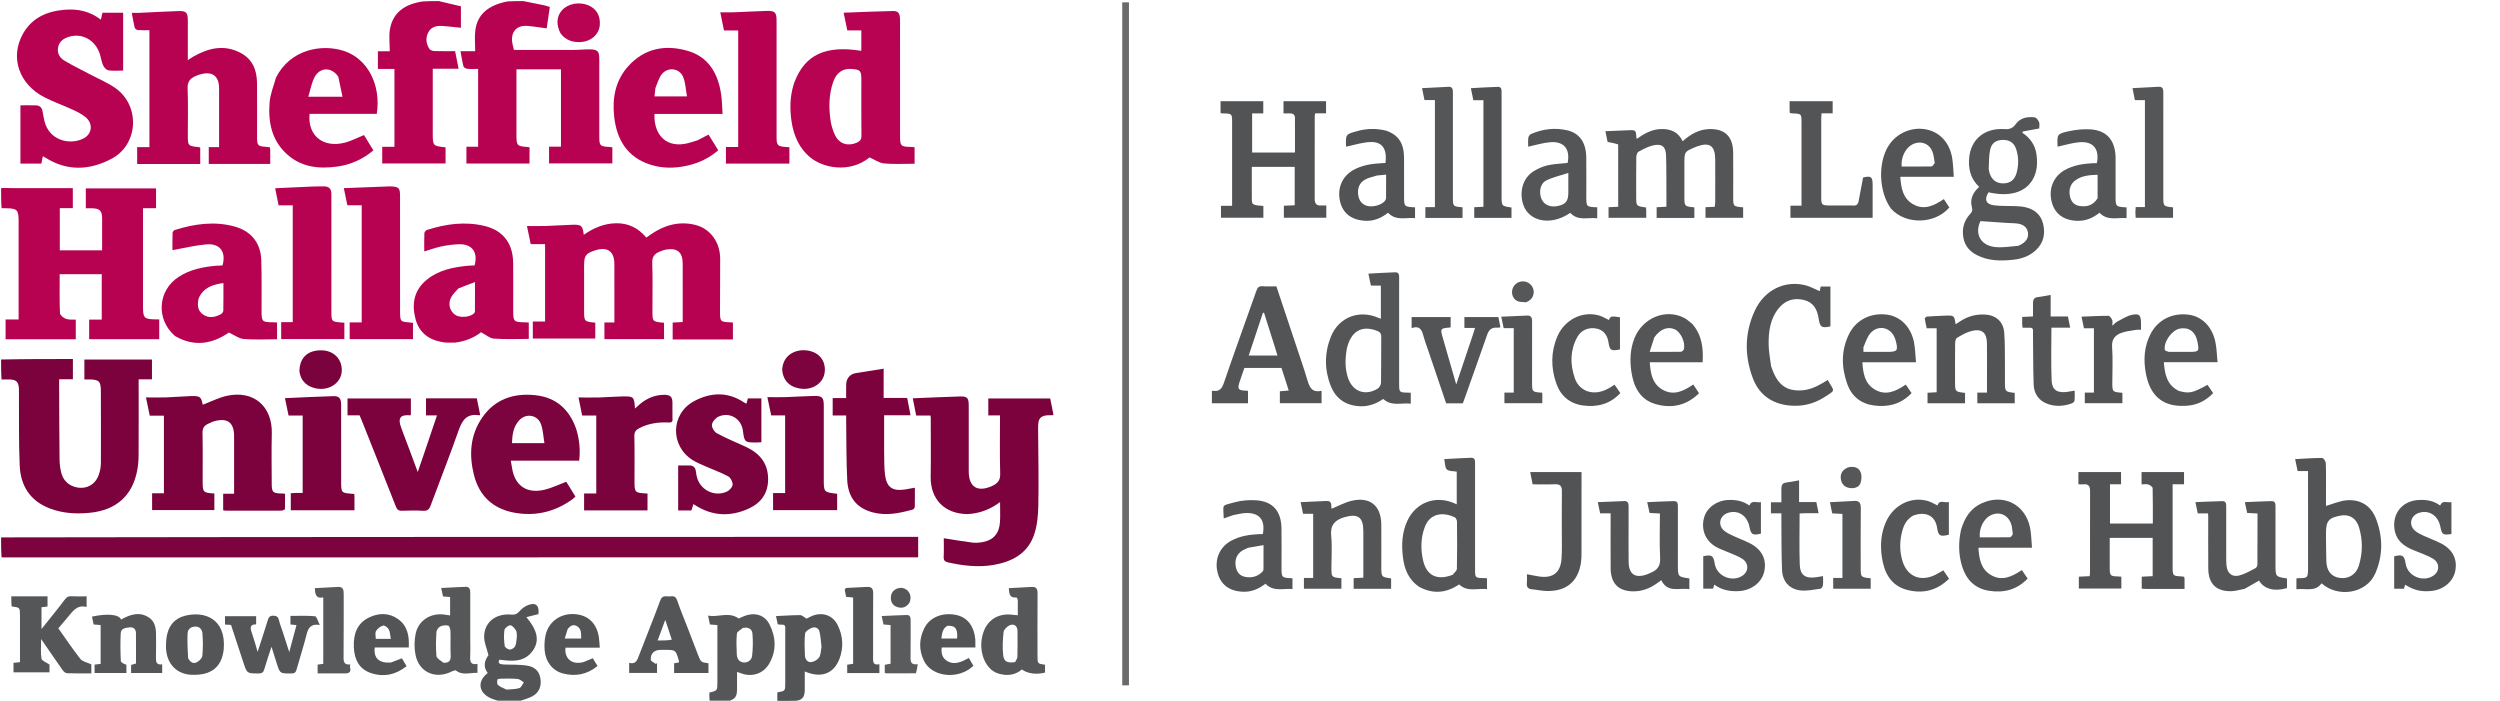 <svg version="1.1" id="Layer_1" xmlns="http://www.w3.org/2000/svg" xmlns:xlink="http://www.w3.org/1999/xlink" x="0px" y="0px"
	 width="100%" viewBox="0 0 2305 646" enable-background="new 0 0 2305 646" xml:space="preserve">
<path fill="#7C033E" opacity="1" stroke="none" 
	d="
M1,495.468 
	C282.755,495 564.51,495 846.553,495 
	C846.553,501.262 846.553,507.18 846.553,513.864 
	C565.005,513.864 283.467,513.864 1.464,513.932 
	C1,507.979 1,501.958 1,495.468 
z"/>
<path fill="#B70251" opacity="1" stroke="none" 
	d="
M1,173.468 
	C4.264,173.153 7.527,173.431 10.792,173.438 
	C29.435,173.481 48.079,173.459 67.134,173.459 
	C67.134,179.637 67.134,185.522 67.134,191.869 
	C63.264,191.869 59.349,191.869 55.145,191.869 
	C55.145,205.049 55.145,217.78 55.145,230.836 
	C67.9,230.836 80.647,230.836 94.158,230.836 
	C94.158,225.065 94.158,219.146 94.158,213.227 
	C94.158,209.395 94.175,205.563 94.154,201.731 
	C94.113,194.126 92.058,192.105 84.285,192.005 
	C82.652,191.984 81.019,192.002 79.111,192.002 
	C79.111,185.753 79.111,179.857 79.111,173.708 
	C100.732,173.708 122.158,173.708 143.876,173.708 
	C143.876,179.781 143.876,185.668 143.876,191.948 
	C139.953,191.948 136.185,191.948 131.842,191.948 
	C131.842,194.096 131.842,195.863 131.842,197.629 
	C131.842,225.952 131.841,254.275 131.844,282.598 
	C131.846,293.27 132.859,294.296 143.514,294.455 
	C144.49,294.469 145.467,294.457 146.805,294.457 
	C146.805,300.681 146.805,306.561 146.805,312.724 
	C125.412,312.724 103.992,312.724 82.201,312.724 
	C82.201,306.911 82.201,301.021 82.201,294.674 
	C85.913,294.674 89.678,294.674 93.801,294.674 
	C93.801,280.511 93.801,266.795 93.801,252.809 
	C80.931,252.809 68.189,252.809 55.031,252.809 
	C55.031,264.847 54.785,276.797 55.284,288.716 
	C55.363,290.604 58.514,293.104 60.763,293.965 
	C63.41,294.979 66.623,294.514 69.871,294.708 
	C69.871,300.777 69.871,306.662 69.871,312.776 
	C48.291,312.776 26.872,312.776 5.142,312.776 
	C5.142,306.793 5.142,300.898 5.142,294.559 
	C9.005,294.559 12.778,294.559 17.158,294.559 
	C17.158,292.344 17.158,290.564 17.158,288.783 
	C17.158,260.627 17.158,232.471 17.158,204.314 
	C17.158,193.258 15.979,192.079 4.894,191.997 
	C3.897,191.989 2.901,191.905 1.452,191.928 
	C1,185.979 1,179.958 1,173.468 
z"/>
<path fill="#7B023D" opacity="1" stroke="none" 
	d="
M1,331.468 
	C22.967,331 44.935,331 67.213,331 
	C67.213,337.442 67.213,343.357 67.213,349.697 
	C63.127,349.697 59.2,349.697 54.526,349.697 
	C54.526,351.845 54.519,353.587 54.527,355.328 
	C54.629,378.155 54.64,400.982 54.92,423.807 
	C54.974,428.239 55.56,432.813 56.814,437.051 
	C59.182,445.052 66.607,449.903 75.102,449.78 
	C82.581,449.672 88.786,445.052 91.284,437.195 
	C92.327,433.916 93.018,430.372 93.036,426.944 
	C93.152,404.947 93.033,382.948 93,360.95 
	C92.986,351.504 91.454,349.936 82.064,349.841 
	C80.75,349.828 79.435,349.84 77.797,349.84 
	C77.797,343.608 77.797,337.69 77.797,331.465 
	C98.528,331.465 119.115,331.465 140.116,331.465 
	C140.116,337.412 140.116,343.442 140.116,349.769 
	C136.106,349.769 132.314,349.769 127.838,349.769 
	C127.838,351.811 127.838,353.569 127.838,355.328 
	C127.839,376.661 127.907,397.995 127.786,419.327 
	C127.76,423.97 127.431,428.677 126.6,433.238 
	C122.289,456.899 107.279,470.442 82.503,472.825 
	C69.975,474.029 57.536,473.286 45.611,468.672 
	C27.682,461.734 19,447.775 18.178,429.4 
	C17.197,407.447 17.645,385.43 17.475,363.44 
	C17.462,361.774 17.536,360.103 17.446,358.441 
	C17.105,352.114 15.132,350.119 8.91,349.867 
	C6.581,349.772 4.245,349.858 1.456,349.931 
	C1,343.979 1,337.958 1,331.468 
z"/>
<path fill="#B70251" opacity="1" stroke="none" 
	d="
M482.534,1 
	C489.28,2.298 495.566,3.567 501.835,4.914 
	C503.43,5.257 504.973,5.847 506.93,6.442 
	C505.958,13.123 505.009,19.644 504.061,26.154 
	C497.867,25.349 492.039,24.328 486.167,23.888 
	C476.567,23.17 471.092,29.011 472.21,38.563 
	C472.533,41.322 473.398,44.018 473.86,46.061 
	C492.7,46.061 510.993,46.102 529.286,46.034 
	C534.108,46.016 538.93,45.459 543.749,45.511 
	C551.015,45.589 552.515,47.21 552.532,54.428 
	C552.564,68.258 552.54,82.088 552.539,95.919 
	C552.539,105.917 552.533,115.915 552.541,125.912 
	C552.548,134.311 553.167,134.96 561.466,135.464 
	C562.435,135.523 563.398,135.669 564.588,135.8 
	C564.588,140.78 564.588,145.537 564.588,150.65 
	C545.191,150.65 525.821,150.65 506.224,150.65 
	C506.224,145.65 506.224,140.722 506.224,135.217 
	C509.853,135.217 513.422,135.217 517.214,135.217 
	C517.214,111.217 517.214,87.79 517.214,63.95 
	C503.763,63.95 490.371,63.95 476.167,63.95 
	C476.167,65.623 476.167,67.363 476.167,69.104 
	C476.167,87.766 476.166,106.429 476.167,125.092 
	C476.168,134.124 476.916,134.904 486.038,135.476 
	C486.676,135.517 487.307,135.677 488.227,135.829 
	C488.227,140.847 488.227,145.744 488.227,150.755 
	C468.747,150.755 449.494,150.755 430.042,150.755 
	C430.042,145.586 430.042,140.663 430.042,135.305 
	C433.659,135.305 437.086,135.305 440.834,135.305 
	C440.834,111.311 440.834,87.752 440.834,63.542 
	C437.535,63.542 434.25,63.749 431.015,63.441 
	C429.693,63.316 427.626,62.303 427.359,61.303 
	C426.17,56.85 425.508,52.255 424.565,47.228 
	C429.721,47.228 434.341,47.228 438.132,47.228 
	C438.132,40.439 437.43,33.981 438.274,27.733 
	C440.232,13.236 450.108,4.806 467.793,1.325 
	C472.689,1 477.379,1 482.534,1 
z"/>
<path fill="#B70251" opacity="1" stroke="none" 
	d="
M404.534,1 
	C411.67,2.61 418.34,4.22 424.96,5.819 
	C424.96,12.931 424.96,19.386 424.96,25.598 
	C418.714,25.001 412.665,24.185 406.591,23.917 
	C401.728,23.703 397.299,25.132 394.855,29.914 
	C392.185,35.139 392.836,40.321 395.891,45.069 
	C396.646,46.242 398.827,47.011 400.384,47.066 
	C406.685,47.288 412.998,47.158 419.605,47.158 
	C420.681,52.603 421.694,57.73 422.812,63.385 
	C414.752,63.385 407.156,63.385 399.001,63.385 
	C399.001,65.622 399.001,67.41 399.001,69.198 
	C399.001,87.028 399.001,104.858 399.001,122.688 
	C399.001,134.552 399.001,134.552 410.801,135.849 
	C410.801,140.679 410.801,145.56 410.801,150.724 
	C391.437,150.724 372.043,150.724 352.404,150.724 
	C352.404,145.618 352.404,140.704 352.404,135.367 
	C356.164,135.367 359.76,135.367 363.678,135.367 
	C363.678,111.375 363.678,87.802 363.678,63.576 
	C358.666,63.576 353.62,63.576 348.419,63.576 
	C348.419,57.846 348.419,52.768 348.419,47.267 
	C352.6,47.267 356.541,47.267 359.353,47.267 
	C359.353,40.167 358.409,33.352 359.544,26.903 
	C362.154,12.072 372.469,3.879 389.783,1.327 
	C394.689,1 399.379,1 404.534,1 
z"/>
<path fill="#535456" opacity="1" stroke="none" 
	d="
M462.467,647 
	C458.586,645.841 455.003,645.028 451.788,643.458 
	C440.97,638.177 440.016,627.975 449.692,620.535 
	C444.907,614.28 447.126,608.5 450.387,604.079 
	C448.817,597.773 446.373,592.434 446.379,587.098 
	C446.396,573.705 457.013,565.348 471.57,566.64 
	C474.79,566.925 476.717,566.171 478.786,563.77 
	C480.685,561.566 483.166,559.551 485.799,558.349 
	C493.593,554.79 497.46,557.861 496.47,566.218 
	C492.846,567.122 489.275,568.012 485.325,568.998 
	C495.388,580.952 497.551,590.426 491.695,599.249 
	C484.051,610.766 472.401,609.863 460.521,608.215 
	C458.566,611.322 460.836,612.322 463.278,612.546 
	C467.081,612.896 470.932,612.679 474.756,612.853 
	C478.568,613.026 482.422,613.086 486.167,613.727 
	C492.641,614.835 497.009,618.337 498.207,625.249 
	C499.459,632.471 497.286,638.329 490.999,641.893 
	C487.187,644.053 482.644,644.924 478.215,646.687 
	C472.978,647 467.956,647 462.467,647 
M476.553,586.723 
	C476.333,584.905 476.651,582.745 475.765,581.351 
	C474.483,579.334 472.362,576.578 470.538,576.531 
	C468.667,576.484 465.339,579.118 465.079,580.928 
	C464.389,585.729 464.659,590.767 465.332,595.602 
	C465.523,596.975 468.385,598.86 470.057,598.896 
	C471.733,598.932 474.241,597.323 474.972,595.771 
	C476.122,593.325 476.09,590.323 476.553,586.723 
M467.062,635.813 
	C471.005,635.43 475.104,635.559 478.825,634.438 
	C480.582,633.908 481.617,630.981 482.979,629.14 
	C481.133,628.054 479.363,626.225 477.427,626.028 
	C472.475,625.523 467.448,625.688 462.452,625.716 
	C461.119,625.724 458.762,625.983 458.648,626.51 
	C458.298,628.127 458.163,630.623 459.12,631.515 
	C461.083,633.344 463.811,634.35 467.062,635.813 
z"/>
<path fill="#555658" opacity="1" stroke="none" 
	d="
M654.468,647 
	C654,644.183 654,641.366 654,638.601 
	C661.427,636.79 661.428,636.79 661.428,628.902 
	C661.428,613.252 661.428,597.602 661.428,581.952 
	C661.428,580.155 661.428,578.359 661.428,576.294 
	C658.962,576.108 656.873,575.95 654.532,575.773 
	C654.007,573.247 653.509,570.852 652.822,567.547 
	C662.127,569.539 671.652,563.582 681.079,570.25 
	C683.249,569.382 686.327,567.721 689.614,566.922 
	C697.94,564.901 705.622,567.974 709.455,575.6 
	C715.468,587.564 716.109,599.92 709.235,611.861 
	C703.891,621.146 693.353,624.567 683.31,620.81 
	C682.258,620.416 681.194,620.053 679.573,619.475 
	C679.573,625.239 679.643,630.544 679.555,635.847 
	C679.444,642.532 677.763,644.578 671.131,646.658 
	C665.645,647 660.29,647 654.468,647 
M684.937,578.959 
	C683.012,580.683 679.636,582.248 679.427,584.16 
	C678.745,590.382 679.036,596.74 679.317,603.03 
	C679.49,606.898 681.004,610.342 685.541,610.766 
	C689.897,611.173 693.01,608.377 693.443,604.685 
	C694.237,597.904 694.31,590.942 693.739,584.135 
	C693.406,580.162 690.26,577.842 684.937,578.959 
z"/>
<path fill="#B70151" opacity="1" stroke="none" 
	d="
M640,313.001 
	C633.185,313.001 626.871,313.001 620.196,313.001 
	C620.196,307.75 620.196,302.722 620.196,297.394 
	C623.207,297.235 626.119,297.081 629.461,296.904 
	C629.461,285.829 629.462,275.041 629.461,264.253 
	C629.461,257.089 629.533,249.924 629.443,242.761 
	C629.316,232.567 624.572,228.498 614.522,230.039 
	C612.258,230.386 610.01,231.193 607.9,232.119 
	C603.521,234.039 601.133,236.724 601.352,242.335 
	C601.913,256.642 601.489,270.985 601.554,285.313 
	C601.605,296.421 600.883,296.621 612.237,297.571 
	C612.237,302.471 612.237,307.403 612.237,312.671 
	C593.981,312.671 575.768,312.671 557.276,312.671 
	C557.276,307.758 557.276,302.829 557.276,297.318 
	C560.074,297.318 562.966,297.318 566.461,297.318 
	C566.461,292.494 566.461,288.224 566.461,283.953 
	C566.461,270.457 566.485,256.962 566.453,243.466 
	C566.426,231.746 560.142,227.231 548.883,230.782 
	C540.005,233.582 538.54,235.582 538.539,244.919 
	C538.538,258.914 538.536,272.91 538.539,286.905 
	C538.541,296.282 538.828,296.594 548.842,297.484 
	C548.842,299.837 548.842,302.267 548.842,304.697 
	C548.842,307.021 548.842,309.345 548.842,312.104 
	C529.58,312.104 510.548,312.104 491.255,312.104 
	C491.255,307.04 491.255,301.981 491.255,296.444 
	C495.074,296.444 498.676,296.444 502.554,296.444 
	C502.554,272.54 502.554,249.111 502.554,225.094 
	C498.229,225.094 493.838,225.094 489.322,225.094 
	C488.174,219.545 487.136,214.532 485.865,208.389 
	C492,208.389 497.768,208.539 503.524,208.353 
	C511.836,208.083 520.136,207.408 528.448,207.205 
	C536.064,207.02 537.297,208.299 538.209,216.482 
	C547.219,210.194 556.836,206.097 567.748,205.847 
	C579.161,205.586 588.39,210.092 595.922,219.041 
	C597.377,218.017 598.817,216.983 600.277,215.979 
	C612.645,207.479 626.177,203.711 640.96,207.335 
	C654.993,210.775 664.037,223.543 663.997,238.633 
	C663.954,254.792 663.874,270.951 663.847,287.111 
	C663.832,296.528 664.206,296.876 673.602,297.173 
	C674.235,297.193 674.866,297.307 675.738,297.405 
	C675.738,302.501 675.738,307.429 675.738,313.001 
	C664.016,313.001 652.258,313.001 640,313.001 
z"/>
<path fill="#7B023D" opacity="1" stroke="none" 
	d="
M891.932,474.001 
	C870.652,473.729 857.754,460.148 858.087,439.446 
	C858.378,421.293 858.151,403.132 858.14,384.974 
	C858.14,384.5 858.003,384.025 857.867,383.144 
	C853.613,383.144 849.351,383.144 844.727,383.144 
	C843.651,377.683 842.64,372.554 841.591,367.23 
	C856.542,366.631 870.985,365.918 885.437,365.535 
	C891.804,365.366 893.16,367.072 893.164,373.628 
	C893.174,393.951 893.154,414.274 893.173,434.597 
	C893.187,449.159 901.335,454.17 914.775,448.045 
	C919.694,445.803 922.358,442.984 922.18,436.81 
	C921.667,419.041 921.999,401.247 921.999,383.023 
	C918.228,383.023 914.812,383.023 911.211,383.023 
	C911.211,377.639 911.211,372.689 911.211,367.368 
	C929.996,367.368 948.89,367.368 968.292,367.368 
	C969.274,372.259 970.304,377.392 971.311,382.406 
	C970.775,382.686 970.625,382.836 970.481,382.83 
	C956.721,382.228 957.084,387.295 957.154,397.495 
	C957.314,420.475 957.797,443.463 957.331,466.431 
	C957.145,475.621 956.242,485.288 953.146,493.823 
	C947.036,510.666 932.729,518.009 915.906,520.89 
	C901.894,523.289 888.056,521.582 874.293,518.571 
	C871.142,517.881 869.905,516.603 870.078,513.245 
	C870.375,507.486 870.16,501.701 870.16,496.233 
	C879.214,497.65 887.836,499.187 896.515,500.261 
	C899.759,500.662 903.206,500.352 906.44,499.732 
	C916.119,497.874 921.372,491.643 921.989,481.165 
	C922.33,475.366 922.05,469.531 922.05,462.937 
	C912.972,469.652 903.251,473.459 891.932,474.001 
z"/>
<path fill="#B70251" opacity="1" stroke="none" 
	d="
M113.539,32.001 
	C113.539,43.144 113.539,53.788 113.539,65.059 
	C108.794,65.059 104.305,65.535 100.003,64.842 
	C98.102,64.535 95.91,62.16 95.038,60.196 
	C93.503,56.741 93.087,52.809 91.84,49.201 
	C87.546,36.778 75.692,30.34 63.834,33.836 
	C58.751,35.335 54.702,38.018 53.569,43.584 
	C52.461,49.032 55.063,53.328 59.346,55.887 
	C67.309,60.645 75.71,64.667 83.913,69.027 
	C91.529,73.075 99.674,76.397 106.628,81.377 
	C129.375,97.663 127.688,133.083 103.06,146.262 
	C82.807,157.1 61.744,158.182 41.458,145.065 
	C40.934,144.727 40.325,144.52 39.496,144.13 
	C39.013,146.473 38.589,148.521 38.109,150.847 
	C31.75,150.847 25.538,150.847 18.835,150.847 
	C18.835,149.414 18.835,148.129 18.835,146.844 
	C18.835,130.389 18.835,113.935 18.835,97.103 
	C23.862,97.103 28.485,97.01 33.101,97.134 
	C36.541,97.226 38.624,99.071 39.221,102.551 
	C39.727,105.502 40.262,108.452 40.929,111.37 
	C45.039,129.332 64.019,134.096 76.731,127.794 
	C84.98,123.705 86.119,113.986 78.95,108.073 
	C75.423,105.163 71.143,103.03 66.952,101.091 
	C58.361,97.117 49.365,93.972 40.956,89.666 
	C17.451,77.628 9.03,52.859 21.1,31.261 
	C29.409,16.394 43.223,10.343 59.556,9.005 
	C71.566,8.022 82.773,10.223 93.013,18.145 
	C93.557,15.779 93.983,13.925 94.48,11.767 
	C100.511,11.767 106.613,11.767 113.539,11.767 
	C113.539,18.324 113.539,24.912 113.539,32.001 
z"/>
<path fill="#B70151" opacity="1" stroke="none" 
	d="
M128.766,11.835 
	C141.029,11.276 152.819,10.568 164.619,10.214 
	C171.709,10.002 173.152,11.649 173.161,18.591 
	C173.175,30.557 173.165,42.523 173.165,55.451 
	C175.324,54.055 176.859,52.944 178.5,52.02 
	C192.534,44.114 207.011,40.802 222.085,48.908 
	C232.922,54.736 236.828,64.752 236.956,76.431 
	C237.134,92.752 236.998,109.076 237.002,125.398 
	C237.004,134.514 237.343,134.866 246.439,135.476 
	C247.242,135.529 248.035,135.72 248.917,135.861 
	C249.009,136.845 249.148,137.661 249.152,138.477 
	C249.175,142.461 249.163,146.446 249.163,151.165 
	C239.548,151.165 230.132,151.165 220.717,151.165 
	C211.409,151.165 202.102,151.165 192.479,151.165 
	C192.479,145.928 192.479,141.024 192.479,135.666 
	C195.477,135.666 198.42,135.666 202,135.666 
	C202,132.629 202,130.031 202,127.433 
	C202,112.11 202.017,96.787 201.994,81.463 
	C201.976,70.084 195.781,65.44 184.761,68.536 
	C183.167,68.983 181.583,69.535 180.082,70.227 
	C175.396,72.387 172.761,75.293 172.985,81.276 
	C173.534,95.912 173.162,110.583 173.165,125.24 
	C173.167,134.276 173.516,134.653 182.516,135.559 
	C183.161,135.624 183.794,135.811 184.624,135.981 
	C184.624,141.009 184.624,145.945 184.624,151.211 
	C165.233,151.211 146.002,151.211 126.465,151.211 
	C126.465,146.131 126.465,141.212 126.465,135.669 
	C130.104,135.669 133.822,135.669 137.766,135.669 
	C137.766,99.481 137.766,63.912 137.766,27.84 
	C134.162,27.84 130.701,28.019 127.278,27.737 
	C126.164,27.645 124.451,26.522 124.208,25.567 
	C123.111,21.25 122.443,16.823 121.507,11.835 
	C124.05,11.835 126.173,11.835 128.766,11.835 
z"/>
<path fill="#B70352" opacity="1" stroke="none" 
	d="
M732.508,75.655 
	C742.265,50.358 761.069,41.589 794.131,46.855 
	C794.131,40.722 794.131,34.629 794.131,28.024 
	C789.95,28.024 785.696,28.024 781.208,28.024 
	C780.054,22.439 778.991,17.292 777.842,11.73 
	C793.341,11.161 808.399,10.431 823.466,10.156 
	C828.336,10.067 829.815,12.426 829.829,18.327 
	C829.868,35.151 829.842,51.975 829.842,68.8 
	C829.842,87.623 829.842,106.446 829.842,125.27 
	C829.843,134.587 830.508,135.271 839.625,135.463 
	C840.75,135.487 841.873,135.631 843.259,135.74 
	C843.259,140.915 843.259,145.821 843.259,150.959 
	C833.733,150.959 824.386,151.543 815.169,150.706 
	C810.733,150.303 806.541,147.219 801.706,145.117 
	C783.87,159.859 758.001,155.467 745.326,143.642 
	C734.584,133.618 730.43,120.657 729.144,106.559 
	C728.2,96.207 728.889,85.94 732.508,75.655 
M794.159,73.609 
	C794.153,65.068 793.262,64.114 784.779,63.562 
	C776.807,63.043 771.12,67.062 768.121,75.79 
	C764.252,87.053 764.064,98.712 765.661,110.329 
	C766.35,115.342 767.832,120.48 770.095,124.99 
	C774.057,132.887 782.075,135.075 790.105,131.49 
	C793.011,130.193 794.289,128.485 794.249,125.064 
	C794.052,108.238 794.159,91.408 794.159,73.609 
z"/>
<path fill="#7B023C" opacity="1" stroke="none" 
	d="
M262.731,469.54 
	C261.575,470.276 260.504,470.799 259.432,470.802 
	C242.266,470.852 225.1,470.837 207.934,470.821 
	C207.301,470.821 206.668,470.656 205.766,470.53 
	C205.766,465.474 205.766,460.543 205.766,455.209 
	C208.895,455.209 211.989,455.209 215.833,455.209 
	C215.833,453.241 215.833,451.662 215.833,450.084 
	C215.833,434.084 215.841,418.085 215.83,402.086 
	C215.821,389.728 209.855,385.084 197.926,388.253 
	C195.861,388.802 193.914,389.827 191.946,390.706 
	C188.294,392.337 186.613,394.763 186.712,399.183 
	C187.044,414.008 186.84,428.846 186.841,443.678 
	C186.842,453.917 187.227,454.333 197.649,455.014 
	C197.649,460.006 197.649,465.028 197.649,470.259 
	C178.491,470.259 159.403,470.259 140.243,470.259 
	C140.243,465.059 140.243,460.128 140.243,454.812 
	C143.913,454.812 147.345,454.812 151.123,454.812 
	C151.123,430.84 151.123,407.253 151.123,383.234 
	C147.031,383.234 142.773,383.234 138.066,383.234 
	C136.939,377.778 135.877,372.641 134.592,366.42 
	C141.163,366.42 147.272,366.581 153.369,366.379 
	C160.85,366.131 168.317,365.434 175.798,365.198 
	C184.52,364.924 185.435,365.761 186.916,373.157 
	C194.316,370.376 201.617,366.588 209.375,364.909 
	C233.968,359.588 251.256,374.731 250.6,399.829 
	C250.2,415.152 250.506,430.493 250.531,445.825 
	C250.544,453.933 251.515,454.857 259.782,455.004 
	C260.604,455.019 261.424,455.101 262.816,455.187 
	C262.816,459.863 262.816,464.474 262.731,469.54 
z"/>
<path fill="#B70251" opacity="1" stroke="none" 
	d="
M161.308,309.786 
	C143.601,294.44 145.372,267.873 164.71,255.289 
	C175.184,248.474 187.034,246.073 199.247,245.014 
	C201.227,244.842 203.219,244.824 205.172,244.736 
	C208.644,232.141 202.914,224.212 190.117,225.318 
	C179.804,226.21 169.633,228.763 159.007,230.649 
	C159.007,225.95 158.905,220.215 159.113,214.492 
	C159.146,213.6 160.44,212.268 161.408,211.969 
	C179.465,206.391 197.761,203.713 216.379,208.888 
	C231.525,213.097 240.379,223.979 240.897,239.691 
	C241.406,255.163 241.124,270.661 241.162,286.147 
	C241.187,296.699 241.516,297.05 252.055,297.163 
	C253.048,297.174 254.041,297.252 255.436,297.319 
	C255.436,302.403 255.436,307.437 255.436,312.809 
	C245.13,312.809 234.814,313.372 224.61,312.545 
	C220.247,312.191 216.119,308.941 211,306.603 
	C196.306,316.714 179.549,320.442 161.308,309.786 
M183.171,274.986 
	C181.862,280.824 181.821,286.383 187.485,290.148 
	C192.848,293.713 198.317,292.438 203.55,289.756 
	C204.636,289.199 205.863,287.63 205.889,286.501 
	C206.086,278.076 205.996,269.644 205.996,260.956 
	C196.205,262.353 187.796,264.869 183.171,274.986 
z"/>
<path fill="#B70252" opacity="1" stroke="none" 
	d="
M419.635,315.871 
	C415.692,315.824 412.144,316.127 408.725,315.595 
	C395.806,313.586 386.397,307.008 383.033,293.84 
	C379.471,279.895 381.783,267.377 393.57,257.845 
	C404.533,248.98 417.688,246.373 431.234,245.029 
	C433.364,244.817 435.515,244.822 437.572,244.73 
	C440.957,232.341 435.164,224.677 422.725,225.195 
	C417.434,225.416 412.106,226.115 406.923,227.206 
	C401.771,228.292 396.779,230.142 391.164,231.823 
	C391.164,226.073 391.032,220.494 391.28,214.932 
	C391.327,213.886 392.702,212.328 393.777,211.983 
	C411.149,206.413 428.86,203.985 446.834,208.349 
	C463.974,212.512 472.936,224.385 473.133,242.44 
	C473.293,257.093 473.166,271.749 473.168,286.403 
	C473.168,296.487 473.706,297.023 483.845,297.164 
	C484.982,297.18 486.117,297.287 487.537,297.369 
	C487.537,302.496 487.537,307.407 487.537,312.475 
	C476.812,312.475 466.047,312.976 455.373,312.209 
	C451.53,311.932 447.907,308.606 443.512,306.322 
	C437.296,311.205 429.186,314.726 419.635,315.871 
M422.582,265.971 
	C420.291,268.736 417.388,271.199 415.839,274.331 
	C412.85,280.376 414.725,286.817 419.683,290.292 
	C423.762,293.15 432.679,292.647 436.641,289.271 
	C437.211,288.785 437.895,288.002 437.901,287.351 
	C437.985,278.643 437.957,269.935 437.957,260.062 
	C432.394,262.142 427.796,263.86 422.582,265.971 
z"/>
<path fill="#B70252" opacity="1" stroke="none" 
	d="
M643.194,129.322 
	C646.618,127.557 649.691,125.951 653.273,124.08 
	C656.113,128.692 659.043,133.45 662.2,138.576 
	C653.965,145.74 644.465,150.209 634.029,152.624 
	C622.503,155.293 610.845,155.436 599.52,151.78 
	C578.2,144.898 568.624,128.673 566.272,107.603 
	C564.361,90.485 567.32,74.215 579.286,60.985 
	C594.143,44.559 613.128,40.974 633.583,46.748 
	C653.397,52.342 662.09,67.835 664.914,87.14 
	C665.747,92.834 665.783,98.645 666.228,105.028 
	C644.844,105.028 624.135,105.028 603.466,105.028 
	C602.595,121.52 611.753,135.933 631.345,132.637 
	C635.244,131.981 639.014,130.554 643.194,129.322 
M604.273,81.207 
	C604.007,83.651 603.741,86.096 603.44,88.868 
	C613.218,88.868 622.571,88.868 633.399,88.868 
	C632.259,82.603 632.068,76.55 629.983,71.24 
	C626.666,62.789 615.843,61.328 610.143,68.436 
	C607.469,71.771 606.36,76.361 604.273,81.207 
z"/>
<path fill="#7B033E" opacity="1" stroke="none" 
	d="
M531.332,395.756 
	C534.23,405.316 535.175,414.655 533.992,424.715 
	C513.143,424.715 492.424,424.715 470.958,424.715 
	C471.863,429.368 472.21,433.526 473.502,437.366 
	C477.684,449.796 487.937,454.964 502.421,451.447 
	C508.943,449.863 515.106,446.799 522.087,444.16 
	C524.528,448.1 527.448,452.816 530.54,457.808 
	C529.443,458.809 528.581,459.777 527.551,460.51 
	C511.594,471.871 493.859,476.187 474.608,472.766 
	C454.65,469.218 441.775,457.361 436.9,437.59 
	C432.344,419.117 433.492,401.113 444.6,385.002 
	C456.379,367.918 473.667,362.28 493.486,364.36 
	C512.546,366.36 525.006,377.286 531.332,395.756 
M483.527,408.544 
	C489.284,408.544 495.041,408.544 501.959,408.544 
	C500.883,402.191 500.675,396.449 498.861,391.269 
	C495.826,382.602 485.372,380.648 478.977,387.232 
	C473.323,393.054 472.35,400.506 472.02,408.544 
	C475.919,408.544 479.23,408.544 483.527,408.544 
z"/>
<path fill="#B70251" opacity="1" stroke="none" 
	d="
M254.471,71.531 
	C267.676,45.358 296.624,40.351 316.965,46.92 
	C338.833,53.982 351.533,78.091 347.386,105.002 
	C337.089,105.002 326.673,105.002 316.256,105.002 
	C305.967,105.002 295.678,105.002 285.435,105.002 
	C283.467,125.084 297.926,136.768 318.168,131.473 
	C324.011,129.944 329.488,127.014 335.611,124.533 
	C338.242,128.82 341.165,133.585 344.249,138.612 
	C334.497,146.912 323.345,151.847 310.973,153.566 
	C294.511,155.855 278.572,154.344 265.365,142.885 
	C250.576,130.055 247.081,112.782 248.567,94.397 
	C249.183,86.777 252.296,79.359 254.471,71.531 
M311.924,70.81 
	C305.981,61.686 294.995,61.623 289.979,71.236 
	C287.246,76.476 286.259,82.626 284.237,89.163 
	C290.4,89.163 295.192,89.163 299.983,89.163 
	C304.905,89.163 309.827,89.163 315.786,89.163 
	C314.483,82.756 313.342,77.141 311.924,70.81 
z"/>
<path fill="#7B033D" opacity="1" stroke="none" 
	d="
M702.003,382.005 
	C702.003,390.808 702.003,399.112 702.003,407.746 
	C700.326,407.841 698.89,407.985 697.454,407.993 
	C686.765,408.048 686.275,407.616 684.973,397.19 
	C683.582,386.048 672.825,379.495 662.522,384.103 
	C659.805,385.319 656.811,388.742 656.424,391.499 
	C656.078,393.959 658.491,398.135 660.846,399.407 
	C669.443,404.051 678.525,407.798 687.425,411.882 
	C700.274,417.779 708.221,426.986 708.205,441.881 
	C708.191,454.922 701.554,463.786 690.31,468.91 
	C673.854,476.41 657.425,476.03 641.707,466.269 
	C641.019,465.842 640.332,465.414 639.328,464.79 
	C638.662,466.904 638.087,468.726 637.485,470.634 
	C633.404,470.634 629.466,470.634 625.263,470.634 
	C625.263,456.861 625.263,443.292 625.263,429.165 
	C628.788,429.165 632.233,429.168 635.679,429.165 
	C639.022,429.161 640.952,430.846 641.537,434.099 
	C641.801,435.571 641.952,437.064 642.234,438.532 
	C644.684,451.288 658.242,458.636 670.158,453.269 
	C672.515,452.208 675.3,449.196 675.454,446.918 
	C675.625,444.388 673.675,440.451 671.487,439.261 
	C664.817,435.631 657.56,433.092 650.588,430.004 
	C646.5,428.193 642.284,426.515 638.525,424.144 
	C617.721,411.017 618.272,381.512 639.9,369.894 
	C655.232,361.658 671.028,360.951 686.188,371.165 
	C686.702,371.511 687.284,371.755 688.207,372.244 
	C688.696,370.434 689.104,368.922 689.536,367.32 
	C693.573,367.32 697.379,367.32 702.003,367.32 
	C702.003,372.016 702.003,376.761 702.003,382.005 
z"/>
<path fill="#7B023D" opacity="1" stroke="none" 
	d="
M390.526,419.579 
	C394.729,407.282 398.756,395.34 402.91,383.02 
	C399.345,383.02 396.215,383.02 392.78,383.02 
	C392.78,377.678 392.78,372.605 392.78,367.263 
	C408.295,367.263 423.714,367.263 439.618,367.263 
	C440.634,372.258 441.679,377.392 442.718,382.502 
	C442.237,382.688 441.905,382.952 441.624,382.906 
	C430.576,381.058 426.209,387.218 422.876,396.739 
	C414.702,420.086 405.53,443.083 396.964,466.296 
	C395.66,469.829 393.975,471.14 390.172,470.934 
	C383.695,470.585 377.178,470.654 370.693,470.917 
	C367.475,471.047 366.096,469.858 364.95,466.936 
	C354.521,440.346 343.927,413.821 333.376,387.279 
	C332.83,385.907 332.229,384.557 331.537,382.922 
	C327.893,382.922 324.276,382.922 320.413,382.922 
	C320.413,377.659 320.413,372.722 320.413,367.39 
	C339.715,367.39 359.093,367.39 378.821,367.39 
	C378.821,372.266 378.821,377.321 378.821,382.46 
	C378.663,382.569 378.394,382.916 378.152,382.899 
	C369.906,382.319 366.021,384.377 370.194,395.202 
	C375.138,408.031 379.839,420.953 385.157,435.206 
	C387.168,429.294 388.759,424.614 390.526,419.579 
z"/>
<path fill="#B70251" opacity="1" stroke="none" 
	d="
M254.817,179.198 
	C254.425,177.165 254.108,175.558 253.712,173.55 
	C265.153,173.022 276.206,172.481 287.262,172.019 
	C291.087,171.859 294.921,171.881 298.751,171.844 
	C303.292,171.8 305.482,174.151 305.522,178.609 
	C305.552,181.94 305.54,185.273 305.54,188.605 
	C305.541,220.427 305.518,252.249 305.551,284.072 
	C305.564,297.278 304.707,296.612 317.508,297.543 
	C317.508,302.425 317.508,307.339 317.508,312.63 
	C298.23,312.63 278.863,312.63 259.245,312.63 
	C259.245,307.556 259.245,302.494 259.245,297.003 
	C262.846,297.003 266.263,297.003 269.914,297.003 
	C269.914,260.994 269.914,225.412 269.914,189.301 
	C265.605,189.301 261.356,189.301 256.862,189.301 
	C256.144,185.772 255.518,182.697 254.817,179.198 
z"/>
<path fill="#7B023D" opacity="1" stroke="none" 
	d="
M815.168,415 
	C815.384,422.808 815.047,430.186 815.94,437.411 
	C817.431,449.458 822.768,453.091 834.729,451.254 
	C837.474,450.832 840.197,450.275 843.51,449.675 
	C843.51,455.852 843.59,461.626 843.422,467.392 
	C843.397,468.243 842.345,469.586 841.522,469.813 
	C829.264,473.197 816.847,475.81 804.206,472.302 
	C789.899,468.331 781.951,458.677 781.151,442.737 
	C780.226,424.305 780.441,405.815 780.165,387.351 
	C780.145,386.06 780.162,384.768 780.162,383.079 
	C775.854,383.079 771.921,383.079 767.735,383.079 
	C767.735,377.592 767.735,372.507 767.735,367.005 
	C771.853,367.005 775.78,367.005 780.164,367.005 
	C780.164,362.493 780.057,358.377 780.19,354.269 
	C780.369,348.778 783.782,344.872 789.197,343.971 
	C797.551,342.582 805.927,341.321 814.722,339.938 
	C814.722,348.836 814.722,357.557 814.722,366.884 
	C822.141,366.884 829.187,366.884 836.41,366.884 
	C837.493,372.446 838.469,377.458 839.527,382.891 
	C831.371,382.891 823.6,382.891 815.168,382.891 
	C815.168,393.658 815.168,404.079 815.168,415 
z"/>
<path fill="#B70251" opacity="1" stroke="none" 
	d="
M359.782,171.833 
	C367.686,172.071 368.839,173.249 368.84,180.69 
	C368.844,214.999 368.801,249.307 368.861,283.615 
	C368.886,297.9 368.168,296.303 380.756,297.64 
	C380.756,302.535 380.756,307.461 380.756,312.696 
	C361.371,312.696 342.005,312.696 322.398,312.696 
	C322.398,307.592 322.398,302.661 322.398,297.253 
	C325.974,297.253 329.553,297.253 333.482,297.253 
	C333.482,261.093 333.482,225.407 333.482,189.281 
	C329.083,189.281 324.814,189.281 320.26,189.281 
	C319.158,183.932 318.13,178.942 316.999,173.456 
	C331.282,172.908 345.297,172.371 359.782,171.833 
z"/>
<path fill="#B70150" opacity="1" stroke="none" 
	d="
M716,103 
	C716,111.164 715.991,118.828 716.002,126.492 
	C716.014,134.033 716.879,134.941 724.526,135.515 
	C725.513,135.589 726.502,135.642 727.823,135.726 
	C727.823,140.728 727.823,145.619 727.823,150.842 
	C708.447,150.842 689.042,150.842 669.318,150.842 
	C669.318,146.019 669.318,141.109 669.318,135.55 
	C673.005,135.55 676.72,135.55 680.625,135.55 
	C680.625,99.479 680.625,64.05 680.625,28.077 
	C676.343,28.077 672.108,28.077 667.501,28.077 
	C666.371,22.503 665.332,17.374 664.111,11.35 
	C668.758,11.35 672.881,11.477 676.993,11.325 
	C687.137,10.952 697.273,10.297 707.418,10.054 
	C714.369,9.887 715.992,11.694 715.995,18.529 
	C716.006,46.52 716,74.51 716,103 
z"/>
<path fill="#545557" opacity="1" stroke="none" 
	d="
M1491.946,133.172 
	C1488.786,132.104 1485.661,131.52 1482.208,130.875 
	C1481.606,127.942 1480.941,124.706 1480.174,120.969 
	C1488.342,120.62 1496.297,120.218 1504.257,119.962 
	C1510.07,119.775 1507.868,124.748 1509.083,128.042 
	C1515.867,123.252 1522.863,119.248 1531.316,118.984 
	C1540.172,118.708 1547.312,121.553 1551.417,130.199 
	C1558.487,123.939 1566.144,119.361 1575.592,119.024 
	C1590.312,118.498 1597.845,125.795 1597.982,140.716 
	C1598.107,154.38 1598.01,168.046 1598.01,181.712 
	C1598.01,190.341 1598.011,190.341 1607.173,191.162 
	C1607.173,192.725 1607.173,194.343 1607.173,195.961 
	C1607.173,197.449 1607.173,198.938 1607.173,200.8 
	C1595.567,200.8 1584.176,200.8 1572.463,200.8 
	C1572.463,197.728 1572.463,194.651 1572.463,191.036 
	C1575.163,190.917 1577.909,190.796 1580.985,190.66 
	C1581.145,189.235 1581.407,187.975 1581.41,186.715 
	C1581.44,173.383 1581.511,160.05 1581.405,146.719 
	C1581.306,134.3 1576.219,130.837 1564.543,135.024 
	C1563.918,135.248 1563.314,135.531 1562.702,135.791 
	C1553.124,139.849 1553.008,140.025 1553.008,150.359 
	C1553.008,160.691 1553.007,171.023 1553.008,181.356 
	C1553.008,190.275 1553.008,190.275 1562.202,191.19 
	C1562.202,194.352 1562.202,197.556 1562.202,200.936 
	C1550.56,200.936 1539.13,200.936 1527.422,200.936 
	C1527.422,197.629 1527.422,194.551 1527.422,191.068 
	C1530.263,190.917 1533.007,190.772 1536.43,190.59 
	C1536.43,187.787 1536.443,185.187 1536.428,182.588 
	C1536.355,169.427 1536.513,156.259 1536.107,143.109 
	C1535.861,135.158 1532.146,132.235 1524.309,134.014 
	C1519.565,135.091 1515.044,137.511 1510.724,139.878 
	C1509.471,140.565 1508.686,143.144 1508.661,144.869 
	C1508.487,156.865 1508.569,168.865 1508.57,180.864 
	C1508.57,190.098 1508.569,190.098 1517.554,191.249 
	C1517.651,192.167 1517.82,193.133 1517.84,194.102 
	C1517.885,196.236 1517.854,198.372 1517.854,200.838 
	C1506.094,200.838 1494.713,200.838 1483.079,200.838 
	C1483.079,197.614 1483.079,194.53 1483.079,191.038 
	C1485.901,190.913 1488.653,190.792 1491.98,190.645 
	C1491.98,171.526 1491.98,152.591 1491.946,133.172 
z"/>
<path fill="#525355" opacity="1" stroke="none" 
	d="
M1979.221,543.004 
	C1977.463,542.928 1976.178,542.852 1974.677,542.763 
	C1974.677,539.065 1974.677,535.631 1974.677,531.714 
	C1978.045,531.547 1981.285,531.386 1984.756,531.214 
	C1984.756,519.451 1984.756,507.85 1984.756,495.903 
	C1971.773,495.903 1958.882,495.903 1945.164,495.903 
	C1945.164,500.955 1945.164,506.034 1945.164,511.112 
	C1945.164,515.444 1945.147,519.775 1945.17,524.107 
	C1945.204,530.587 1945.909,531.298 1952.233,531.45 
	C1953.37,531.478 1954.505,531.605 1955.895,531.705 
	C1955.895,535.361 1955.895,538.805 1955.895,542.628 
	C1942.983,542.628 1929.958,542.628 1916.686,542.628 
	C1916.686,539.09 1916.686,535.655 1916.686,531.711 
	C1920.027,531.549 1923.268,531.391 1926.683,531.225 
	C1926.796,530.122 1926.981,529.153 1926.982,528.183 
	C1926.999,503.028 1926.939,477.872 1927.05,452.718 
	C1927.07,448.309 1925.615,446.073 1920.966,446.537 
	C1919.506,446.682 1918.019,446.559 1916.28,446.559 
	C1916.28,442.584 1916.28,439.028 1916.28,435.231 
	C1929.355,435.231 1942.295,435.231 1955.62,435.231 
	C1955.62,438.687 1955.62,442.25 1955.62,446.489 
	C1952.408,446.489 1949.029,446.489 1945.418,446.489 
	C1945.418,458.906 1945.418,470.657 1945.418,482.703 
	C1958.479,482.703 1971.396,482.703 1984.904,482.703 
	C1984.904,471.875 1985.031,460.954 1984.723,450.044 
	C1984.689,448.852 1982.322,447.225 1980.74,446.708 
	C1978.959,446.126 1976.841,446.574 1974.514,446.574 
	C1974.514,442.596 1974.514,439.062 1974.514,435.257 
	C1987.525,435.257 2000.446,435.257 2013.686,435.257 
	C2013.686,438.825 2013.686,442.399 2013.686,446.465 
	C2010.428,446.465 2007.159,446.465 2003.165,446.465 
	C2003.165,448.702 2003.165,450.46 2003.165,452.218 
	C2003.165,475.541 2003.164,498.864 2003.166,522.186 
	C2003.167,531.036 2003.172,531.031 2011.822,531.468 
	C2012.461,531.5 2013.093,531.691 2013.831,531.827 
	C2013.954,532.583 2014.139,533.217 2014.147,533.853 
	C2014.179,536.678 2014.161,539.502 2014.161,543.004 
	C2002.553,543.004 1991.123,543.004 1979.221,543.004 
z"/>
<path fill="#525355" opacity="1" stroke="none" 
	d="
M1154.164,174.962 
	C1154.164,176.287 1154.143,177.121 1154.168,177.953 
	C1154.488,188.632 1152.211,189.01 1164.827,189.867 
	C1164.827,193.382 1164.827,196.931 1164.827,200.745 
	C1151.855,200.745 1138.938,200.745 1125.731,200.745 
	C1125.731,197.221 1125.731,193.78 1125.731,189.752 
	C1128.923,189.752 1132.156,189.752 1135.998,189.752 
	C1135.998,187.401 1135.998,185.624 1135.998,183.847 
	C1135.998,160.193 1135.999,136.539 1135.997,112.885 
	C1135.997,104.769 1135.994,104.772 1127.641,104.543 
	C1126.991,104.525 1126.343,104.424 1125.351,104.328 
	C1125.351,100.695 1125.351,97.143 1125.351,93.29 
	C1138.353,93.29 1151.412,93.29 1164.739,93.29 
	C1164.739,96.925 1164.739,100.489 1164.739,104.532 
	C1161.297,104.532 1158.026,104.532 1154.461,104.532 
	C1154.461,116.761 1154.461,128.519 1154.461,140.638 
	C1167.475,140.638 1180.506,140.638 1193.966,140.638 
	C1193.966,129.946 1194.001,119.332 1193.943,108.719 
	C1193.928,105.894 1192.317,104.508 1189.469,104.557 
	C1187.517,104.59 1185.563,104.563 1183.385,104.563 
	C1183.385,100.512 1183.385,97.084 1183.385,93.325 
	C1196.396,93.325 1209.315,93.325 1222.619,93.325 
	C1222.619,96.685 1222.619,100.248 1222.619,104.486 
	C1219.405,104.486 1216.026,104.486 1212.612,104.486 
	C1212.394,105.762 1212.191,106.398 1212.191,107.034 
	C1212.172,132.521 1212.191,158.008 1212.147,183.494 
	C1212.139,187.626 1213.807,189.77 1218.133,189.461 
	C1219.599,189.356 1221.079,189.444 1222.851,189.444 
	C1222.851,193.41 1222.851,196.961 1222.851,200.76 
	C1209.818,200.76 1196.905,200.76 1183.717,200.76 
	C1183.717,197.176 1183.717,193.735 1183.717,189.696 
	C1186.953,189.553 1190.199,189.411 1193.721,189.256 
	C1193.721,177.42 1193.721,165.681 1193.721,153.836 
	C1180.544,153.836 1167.627,153.836 1154.164,153.836 
	C1154.164,160.892 1154.164,167.681 1154.164,174.962 
z"/>
<path fill="#7B033D" opacity="1" stroke="none" 
	d="
M620.003,385.734 
	C620.542,389.365 618.719,389.676 616.212,389.554 
	C606.935,389.106 598.006,390.38 589.583,394.669 
	C586.279,396.351 584.776,398.231 584.876,402.268 
	C585.212,415.754 585.003,429.254 585.004,442.748 
	C585.006,454.38 585.007,454.38 597.002,455.034 
	C597.002,457.624 597.003,460.249 597.003,462.874 
	C597.003,465.343 597.002,467.812 597.002,470.559 
	C577.395,470.559 558.149,470.559 538.53,470.559 
	C538.53,465.504 538.53,460.457 538.53,455 
	C542.16,455 545.757,455 549.753,455 
	C549.753,430.911 549.753,407.218 549.753,383.107 
	C545.566,383.107 541.3,383.107 536.729,383.107 
	C535.653,377.756 534.644,372.743 533.383,366.47 
	C540.245,366.47 546.63,366.599 553.009,366.434 
	C559.825,366.258 566.63,365.638 573.446,365.508 
	C584.425,365.298 584.7,365.643 585.443,376.691 
	C587.232,375.077 588.714,373.632 590.307,372.323 
	C596.825,366.968 604.264,363.968 612.758,364.029 
	C618.107,364.067 619.938,365.998 619.993,371.27 
	C620.041,375.934 620.003,380.599 620.003,385.734 
z"/>
<path fill="#545556" opacity="1" stroke="none" 
	d="
M1809.834,215.851 
	C1809.294,208.311 1811.915,202.301 1816.542,197.199 
	C1818.287,195.275 1818.865,193.805 1818.121,191.178 
	C1815.985,183.633 1819.051,177.565 1824.751,172.312 
	C1816.698,164.673 1814.533,155.204 1815.656,144.801 
	C1817.292,129.63 1827.927,119.756 1843.192,119.019 
	C1844.522,118.954 1845.865,118.899 1847.187,119.012 
	C1851.759,119.401 1855.353,118.911 1858.535,114.411 
	C1862.541,108.747 1869.265,107.268 1876.016,108.215 
	C1877.573,108.433 1879.304,110.851 1880.019,112.632 
	C1880.702,114.335 1880.166,116.527 1880.166,118.445 
	C1874.938,119.413 1869.99,120.33 1865.041,121.246 
	C1864.899,121.636 1864.757,122.027 1864.615,122.417 
	C1871.992,127.271 1876.523,133.96 1877.655,142.515 
	C1878.741,150.727 1878.294,158.843 1873.784,166.181 
	C1866.727,177.663 1852.264,181.622 1833.451,177.301 
	C1829.284,183.719 1830.934,188.33 1838.425,189.299 
	C1844.824,190.126 1851.374,189.744 1857.851,190.02 
	C1860.827,190.147 1863.846,190.3 1866.748,190.907 
	C1875.426,192.723 1881.669,197.619 1883.775,206.456 
	C1886.009,215.828 1884.109,224.317 1876.668,231.022 
	C1871.014,236.118 1864.155,238.573 1856.759,239.419 
	C1844.895,240.777 1833.111,240.734 1822.178,234.938 
	C1814.751,231.001 1810.37,224.886 1809.834,215.851 
M1833.607,155.644 
	C1833.813,156.789 1833.924,157.961 1834.242,159.073 
	C1836.119,165.637 1840.465,169.069 1846.827,169.082 
	C1853.316,169.095 1857.593,165.92 1859.382,159.135 
	C1861.279,151.943 1861.266,144.637 1858.906,137.53 
	C1856.962,131.676 1852.923,129.001 1846.859,129.001 
	C1840.815,129.001 1836.416,131.578 1835.016,137.611 
	C1833.727,143.163 1833.902,149.055 1833.607,155.644 
M1860.81,226.67 
	C1861.998,226.077 1863.249,225.583 1864.363,224.874 
	C1868.149,222.462 1870.484,219.156 1869.778,214.477 
	C1869.026,209.495 1865.476,207.054 1860.926,206.248 
	C1857.512,205.643 1853.968,205.782 1850.484,205.551 
	C1842.453,205.016 1834.424,204.457 1825.966,203.879 
	C1820.567,215.088 1825.598,225.929 1838.86,227.689 
	C1845.771,228.605 1852.982,227.255 1860.81,226.67 
z"/>
<path fill="#7B023D" opacity="1" stroke="none" 
	d="
M771.843,462.024 
	C771.843,464.996 771.843,467.489 771.843,470.336 
	C752.117,470.336 732.594,470.336 712.772,470.336 
	C712.772,464.931 712.772,460.025 712.772,454.608 
	C716.476,454.608 720.055,454.608 723.894,454.608 
	C723.894,430.532 723.894,406.962 723.894,383.01 
	C719.705,383.01 715.603,383.01 711.035,383.01 
	C709.905,377.621 708.831,372.499 707.501,366.159 
	C713.61,366.159 719.167,366.298 724.714,366.127 
	C733.361,365.861 741.998,365.231 750.645,365.046 
	C757.938,364.889 759.516,366.586 759.522,373.757 
	C759.54,396.409 759.526,419.061 759.525,441.713 
	C759.525,453.856 759.525,453.856 771.843,455.247 
	C771.843,457.302 771.843,459.424 771.843,462.024 
z"/>
<path fill="#6A6A6B" opacity="1" stroke="none" 
	d="
M1040.909,93 
	C1040.909,272.809 1040.909,452.118 1040.909,631.858 
	C1038.851,631.858 1036.977,631.858 1034.707,631.858 
	C1034.707,422.104 1034.707,212.248 1034.707,2.172 
	C1036.649,2.172 1038.437,2.172 1040.909,2.172 
	C1040.909,32.302 1040.909,62.401 1040.909,93 
z"/>
<path fill="#7B023D" opacity="1" stroke="none" 
	d="
M273.213,454.474 
	C275.344,454.474 276.996,454.474 279.061,454.474 
	C279.061,430.665 279.061,407.124 279.061,383.112 
	C275.051,383.112 270.804,383.112 266.061,383.112 
	C264.925,377.652 263.861,372.539 262.728,367.095 
	C277.865,366.441 292.603,365.64 307.351,365.251 
	C312.804,365.108 314.512,367.343 314.519,373.121 
	C314.55,395.922 314.483,418.723 314.542,441.524 
	C314.578,455.217 313.878,454.349 326.633,455.433 
	C326.699,456.348 326.822,457.307 326.827,458.267 
	C326.85,462.235 326.837,466.203 326.837,470.468 
	C307.113,470.468 287.748,470.468 268.108,470.468 
	C268.108,465.176 268.108,460.252 268.108,454.748 
	C269.602,454.659 271.167,454.566 273.213,454.474 
z"/>
<path fill="#535456" opacity="1" stroke="none" 
	d="
M2144.558,455.968 
	C2144.558,460.108 2144.558,463.754 2144.558,466.445 
	C2151.05,464.611 2157.37,461.697 2163.866,461.229 
	C2176.706,460.304 2186.185,466.527 2190.759,478.498 
	C2197.192,495.334 2197.202,512.502 2189.845,529.044 
	C2181.808,547.113 2155.847,551.521 2140.514,537.814 
	C2134.374,546.251 2125.45,542.08 2117.293,543.327 
	C2117.293,539.78 2117.293,536.701 2117.293,533.581 
	C2117.523,533.429 2117.783,533.108 2118.045,533.105 
	C2127.665,533.019 2128.059,533.497 2128.025,522.577 
	C2127.938,495.098 2127.996,467.618 2127.996,440.139 
	C2127.996,438.339 2127.996,436.539 2127.996,434.337 
	C2124.684,434.337 2121.754,434.337 2118.398,434.337 
	C2117.646,430.702 2116.955,427.366 2116.112,423.296 
	C2124.628,422.857 2132.832,422.228 2141.035,422.24 
	C2142.211,422.242 2144.339,425.301 2144.398,427.001 
	C2144.729,436.483 2144.557,445.982 2144.558,455.968 
M2144.556,491.54 
	C2144.652,500.186 2144.595,508.836 2144.888,517.475 
	C2145.191,526.396 2149.43,531.59 2156.9,532.802 
	C2164.828,534.089 2172.216,529.963 2174.766,521.809 
	C2178.465,509.986 2178.594,497.858 2174.954,485.99 
	C2172.387,477.618 2165.987,473.935 2158.188,475.346 
	C2147.128,477.346 2144.559,480.213 2144.556,491.54 
z"/>
<path fill="#545557" opacity="1" stroke="none" 
	d="
M1308.83,541.284 
	C1298.783,534.727 1294.906,524.991 1293.545,514.101 
	C1292.086,502.42 1292.544,490.824 1297.701,479.903 
	C1305.581,463.213 1323.473,456.533 1340.47,463.861 
	C1341.206,464.178 1341.949,464.483 1343.11,464.97 
	C1343.11,454.676 1343.11,444.792 1343.11,434.844 
	C1339.964,434.261 1335.931,434.658 1334.005,432.832 
	C1332.126,431.053 1332.4,427.001 1331.583,423.28 
	C1340.174,422.836 1348.23,422.305 1356.294,422.051 
	C1360.22,421.928 1360.016,424.985 1360.014,427.73 
	C1360.002,447.043 1360.008,466.356 1360.008,485.67 
	C1360.008,498.656 1360.005,511.643 1360.008,524.629 
	C1360.01,532.846 1360.021,532.85 1368.422,532.998 
	C1369.075,533.009 1369.728,533.077 1371.008,533.16 
	C1371.008,534.797 1371.008,536.396 1371.008,537.996 
	C1371.008,539.478 1371.008,540.961 1371.008,543.153 
	C1362.186,542.137 1352.979,546.178 1345.339,538.822 
	C1333.795,546.627 1321.758,548.071 1308.83,541.284 
M1339.36,529.938 
	C1340.718,528.104 1343.212,526.295 1343.254,524.431 
	C1343.58,509.944 1343.488,495.445 1343.343,480.952 
	C1343.329,479.584 1342.406,477.51 1341.315,476.982 
	C1332.09,472.519 1318.917,471.865 1313.636,485.971 
	C1309.972,495.759 1309.778,505.862 1311.907,515.947 
	C1314.991,530.554 1324.764,535.666 1339.36,529.938 
z"/>
<path fill="#545556" opacity="1" stroke="none" 
	d="
M1262.863,258.202 
	C1262.468,256.171 1262.139,254.568 1261.67,252.285 
	C1270.169,251.843 1278.228,251.306 1286.295,251.055 
	C1290.22,250.932 1290.015,253.996 1290.013,256.743 
	C1290,276.408 1290.006,296.072 1290.006,315.737 
	C1290.006,328.402 1290.003,341.067 1290.007,353.733 
	C1290.009,361.76 1290.111,361.859 1298.038,361.998 
	C1298.846,362.012 1299.654,362.073 1300.73,362.125 
	C1300.73,365.369 1300.73,368.451 1300.73,372.2 
	C1292.24,371.126 1283.169,375 1275.323,367.837 
	C1269.125,372.101 1262.142,374.867 1254.202,374.57 
	C1241.269,374.085 1231.861,368.04 1227.062,356.058 
	C1220.995,340.909 1221.044,325.348 1227.148,310.268 
	C1234.347,292.482 1252.939,285.341 1270.534,292.894 
	C1271.271,293.211 1272.029,293.48 1273.151,293.917 
	C1273.151,283.646 1273.151,273.737 1273.151,263.325 
	C1270.108,263.325 1267.183,263.325 1264.001,263.325 
	C1263.58,261.48 1263.254,260.055 1262.863,258.202 
M1241.775,321.499 
	C1240.212,330.446 1239.909,339.378 1242.757,348.128 
	C1246.933,360.955 1258.63,365.377 1270.153,358.343 
	C1271.751,357.368 1273.264,354.804 1273.298,352.948 
	C1273.557,338.792 1273.351,324.629 1273.507,310.47 
	C1273.541,307.383 1272.221,306.051 1269.59,305.027 
	C1255.624,299.592 1245.53,305.252 1241.775,321.499 
z"/>
<path fill="#535456" opacity="1" stroke="none" 
	d="
M1194.879,318.128 
	C1198.469,329.08 1202.216,339.572 1205.355,350.244 
	C1207.321,356.927 1209.62,362.397 1218.482,360.274 
	C1218.482,364.388 1218.482,367.923 1218.482,371.737 
	C1205.678,371.737 1192.95,371.737 1180.027,371.737 
	C1180.027,368.04 1180.027,364.594 1180.027,360.785 
	C1182.67,360.553 1185.232,360.328 1188.207,360.067 
	C1185.925,352.943 1183.758,346.181 1181.535,339.242 
	C1170.119,339.242 1158.833,339.242 1147.298,339.242 
	C1145.807,343.59 1144.25,347.947 1142.82,352.345 
	C1140.77,358.649 1141.745,359.971 1148.38,360.16 
	C1149.031,360.179 1149.68,360.261 1150.663,360.341 
	C1150.663,364.126 1150.663,367.839 1150.663,371.783 
	C1139.613,371.783 1128.669,371.783 1117.359,371.783 
	C1117.359,368.129 1117.359,364.421 1117.359,360.715 
	C1117.683,360.54 1117.99,360.223 1118.236,360.265 
	C1124.227,361.274 1126.552,358.498 1128.487,352.815 
	C1138.13,324.493 1148.452,296.403 1158.361,268.171 
	C1159.479,264.985 1160.803,263.589 1164.316,263.912 
	C1168.277,264.275 1172.297,263.995 1176.82,263.995 
	C1182.801,281.896 1188.789,299.82 1194.879,318.128 
M1175.937,321.54 
	C1172.434,310.475 1168.932,299.409 1165.429,288.344 
	C1165.085,288.377 1164.742,288.411 1164.399,288.444 
	C1160.073,301.468 1155.748,314.491 1151.334,327.778 
	C1160.684,327.778 1169.076,327.778 1177.79,327.778 
	C1177.169,325.765 1176.637,324.041 1175.937,321.54 
z"/>
<path fill="#535456" opacity="1" stroke="none" 
	d="
M1632.98,337.799 
	C1638.37,353.868 1645.726,360.03 1658.972,360.003 
	C1666.722,359.986 1673.584,357.213 1680.121,353.372 
	C1681.822,352.373 1683.501,351.338 1685.195,350.317 
	C1691.176,361.361 1693.309,359.039 1681.575,366.482 
	C1671.887,372.628 1661.017,375.041 1649.575,373.851 
	C1633.377,372.167 1621.735,363.726 1616.045,348.508 
	C1608.261,327.691 1608.541,306.663 1617.959,286.368 
	C1626.801,267.315 1645.605,258.163 1664.803,263.068 
	C1669.202,264.192 1673.277,266.583 1677.768,268.505 
	C1678.007,267.375 1678.328,265.862 1678.68,264.202 
	C1681.729,264.202 1684.518,264.202 1687.658,264.202 
	C1687.658,276.385 1687.658,288.626 1687.658,300.896 
	C1679.731,302.749 1677.936,301.679 1676.798,293.807 
	C1675.585,285.414 1672.136,278.784 1663.282,276.599 
	C1654.044,274.32 1646.046,276.81 1640.002,284.202 
	C1631.938,294.066 1630.501,306.004 1630.696,318.118 
	C1630.8,324.554 1632.132,330.971 1632.98,337.799 
z"/>
<path fill="#545557" opacity="1" stroke="none" 
	d="
M1239.323,476.909 
	C1230.427,479.575 1226.366,484.504 1227.354,494.125 
	C1228.337,503.683 1227.569,513.421 1227.57,523.08 
	C1227.57,532.252 1227.571,532.252 1236.776,533.166 
	C1236.776,536.249 1236.776,539.358 1236.776,542.823 
	C1225.372,542.823 1213.978,542.823 1202.204,542.823 
	C1202.204,539.745 1202.204,536.547 1202.204,532.846 
	C1205.016,532.846 1207.755,532.846 1210.736,532.846 
	C1210.736,512.949 1210.736,493.542 1210.736,473.702 
	C1207.684,473.702 1204.759,473.702 1201.395,473.702 
	C1200.645,470.067 1199.962,466.753 1199.186,462.986 
	C1207.295,462.617 1215.084,462.277 1222.872,461.904 
	C1228.938,461.613 1226.973,466.64 1227.728,469.048 
	C1233.87,466.551 1239.749,463.296 1246.047,461.766 
	C1262.953,457.66 1273.398,466.137 1273.548,483.499 
	C1273.659,496.488 1273.569,509.479 1273.57,522.469 
	C1273.57,532.01 1273.57,532.01 1282.608,533.299 
	C1282.608,536.352 1282.608,539.442 1282.608,542.853 
	C1271.066,542.853 1259.691,542.853 1248.07,542.853 
	C1248.07,539.595 1248.07,536.513 1248.07,533.051 
	C1250.916,532.916 1253.666,532.785 1256.993,532.627 
	C1256.993,525.188 1256.993,517.919 1256.992,510.651 
	C1256.992,503.657 1257.008,496.662 1256.989,489.667 
	C1256.954,476.838 1252.057,473.198 1239.323,476.909 
z"/>
<path fill="#525355" opacity="1" stroke="none" 
	d="
M1776.46,291.89 
	C1782.367,291.563 1787.845,291.189 1793.329,291.017 
	C1801.826,290.751 1801.828,290.809 1803.071,298.99 
	C1804.392,298.128 1805.604,297.361 1806.792,296.559 
	C1813.771,291.852 1821.432,289.603 1829.874,289.993 
	C1840.018,290.461 1847.041,296.33 1847.876,306.503 
	C1848.691,316.429 1848.404,326.447 1848.54,336.425 
	C1848.611,341.587 1848.552,346.749 1848.551,351.912 
	C1848.549,361.139 1848.548,361.139 1857.572,362.253 
	C1857.572,365.302 1857.572,368.389 1857.572,371.822 
	C1846.105,371.822 1834.732,371.822 1823.095,371.822 
	C1823.095,368.632 1823.095,365.551 1823.095,361.974 
	C1825.9,361.974 1828.635,361.974 1831.998,361.974 
	C1831.998,356.231 1831.999,350.966 1831.998,345.701 
	C1831.997,335.877 1832.13,326.05 1831.954,316.228 
	C1831.784,306.776 1827.372,302.918 1818.199,305.056 
	C1813.33,306.191 1808.742,308.911 1804.352,311.473 
	C1803.149,312.175 1802.654,314.884 1802.631,316.682 
	C1802.484,328.336 1802.554,339.994 1802.558,351.65 
	C1802.561,361.174 1802.564,361.174 1811.772,362.239 
	C1811.772,365.309 1811.772,368.41 1811.772,371.84 
	C1800.319,371.84 1788.926,371.84 1777.183,371.84 
	C1777.183,368.817 1777.183,365.735 1777.183,362.119 
	C1779.715,361.975 1782.454,361.82 1785.595,361.642 
	C1785.595,342.124 1785.595,322.595 1785.595,302.642 
	C1782.669,302.642 1779.736,302.642 1776.42,302.642 
	C1775.754,299.457 1775.067,296.601 1774.634,293.707 
	C1774.558,293.196 1775.54,292.528 1776.46,291.89 
z"/>
<path fill="#545556" opacity="1" stroke="none" 
	d="
M2069.695,542.857 
	C2065.259,543.712 2061.206,544.981 2057.127,545.071 
	C2043.421,545.375 2036.174,538.214 2036.032,524.325 
	C2035.868,508.328 2035.994,492.329 2035.985,476.332 
	C2035.985,475.511 2035.894,474.69 2035.814,473.337 
	C2032.683,473.337 2029.605,473.337 2026.33,473.337 
	C2025.594,469.816 2024.955,466.766 2024.16,462.966 
	C2032.593,462.637 2040.8,462.203 2049.012,462.049 
	C2052.578,461.981 2052.57,464.813 2052.569,467.421 
	C2052.56,483.419 2052.557,499.417 2052.579,515.414 
	C2052.582,517.41 2052.644,519.414 2052.842,521.398 
	C2053.552,528.499 2057.84,532.327 2064.646,530.594 
	C2069.82,529.276 2074.611,526.349 2079.448,523.892 
	C2080.399,523.409 2081.33,521.806 2081.339,520.713 
	C2081.46,505.076 2081.422,489.439 2081.422,473.443 
	C2078.081,473.268 2075.149,473.114 2071.922,472.945 
	C2071.229,469.817 2070.553,466.768 2069.715,462.984 
	C2078.123,462.638 2086.182,462.209 2094.248,462.017 
	C2098.141,461.925 2098.023,464.879 2098.019,467.67 
	C2097.993,485.335 2098.006,502.999 2098.006,520.663 
	C2098.006,531.733 2098.006,531.733 2108.604,533.337 
	C2108.604,536.247 2108.604,539.203 2108.604,542.194 
	C2096.927,545.653 2087.543,543.146 2082.82,535.308 
	C2078.567,537.783 2074.317,540.257 2069.695,542.857 
z"/>
<path fill="#535456" opacity="1" stroke="none" 
	d="
M1501.56,485 
	C1501.562,496.327 1501.445,507.155 1501.599,517.98 
	C1501.763,529.549 1507.614,533.464 1518.578,529.561 
	C1519.828,529.116 1521.02,528.508 1522.242,527.983 
	C1528.1,525.468 1530.999,521.76 1530.638,514.659 
	C1529.947,501.065 1530.437,487.412 1530.437,473.449 
	C1527.063,473.269 1524.13,473.113 1520.917,472.942 
	C1520.224,469.804 1519.551,466.754 1518.719,462.987 
	C1527.127,462.641 1535.188,462.208 1543.254,462.02 
	C1547.141,461.929 1547.024,464.89 1547.019,467.678 
	C1546.994,485.334 1547.006,502.99 1547.006,520.646 
	C1547.005,531.789 1547.005,531.789 1557.597,533.315 
	C1557.597,536.353 1557.597,539.429 1557.597,543.241 
	C1548.419,541.624 1537.649,547.152 1531.668,534.927 
	C1530.333,535.913 1529.07,536.876 1527.776,537.795 
	C1521.101,542.536 1513.849,545.344 1505.477,545.215 
	C1492.28,545.012 1485.159,537.969 1485.027,524.187 
	C1484.883,509.198 1484.994,494.206 1484.994,479.215 
	C1484.994,477.408 1484.994,475.601 1484.994,473.27 
	C1481.592,473.27 1478.517,473.27 1475.302,473.27 
	C1474.573,469.734 1473.941,466.674 1473.178,462.977 
	C1481.461,462.635 1489.532,462.266 1497.607,461.985 
	C1500.658,461.879 1501.586,463.776 1501.569,466.511 
	C1501.532,472.507 1501.559,478.504 1501.56,485 
z"/>
<path fill="#535456" opacity="1" stroke="none" 
	d="
M1707.815,189.435 
	C1711.634,190.052 1713.117,188.382 1713.679,185.279 
	C1714.981,178.096 1716.39,170.933 1717.779,163.643 
	C1725.09,161.89 1726.552,162.945 1726.561,170.311 
	C1726.574,180.432 1726.564,190.553 1726.564,200.835 
	C1701.036,200.835 1676.079,200.835 1650.779,200.835 
	C1650.779,197.204 1650.779,193.647 1650.779,189.646 
	C1654.021,189.646 1657.126,189.646 1660.994,189.646 
	C1660.994,187.479 1660.994,185.741 1660.994,184.004 
	C1660.994,160.347 1660.996,136.691 1660.993,113.034 
	C1660.992,104.867 1660.986,104.874 1652.727,104.545 
	C1651.925,104.513 1651.13,104.333 1650.216,104.206 
	C1650.132,103.208 1650.012,102.399 1650.005,101.589 
	C1649.98,98.94 1649.995,96.29 1649.995,93.319 
	C1663.283,93.319 1676.344,93.319 1689.708,93.319 
	C1689.708,96.856 1689.708,100.426 1689.708,104.488 
	C1686.388,104.488 1683.117,104.488 1679.452,104.488 
	C1679.34,106.386 1679.181,107.827 1679.18,109.269 
	C1679.164,133.425 1679.159,157.582 1679.174,181.738 
	C1679.179,188.847 1679.781,189.423 1686.847,189.432 
	C1693.678,189.44 1700.508,189.435 1707.815,189.435 
z"/>
<path fill="#555658" opacity="1" stroke="none" 
	d="
M19.061,549.826 
	C27.523,549.826 35.494,549.826 43.819,549.826 
	C43.819,552.994 43.819,555.895 43.819,559.18 
	C42.164,559.389 40.414,559.61 38.258,559.882 
	C38.258,566.011 38.258,572.206 38.258,579.975 
	C45.8,570.51 52.805,562.038 59.387,553.249 
	C61.171,550.867 62.636,549.571 65.703,549.754 
	C70.316,550.03 74.958,549.826 79.877,549.826 
	C79.877,553.119 79.877,556.035 79.877,559.628 
	C70.271,557.147 66.447,564.678 61.461,570.266 
	C58.922,573.112 56.514,576.073 53.777,579.3 
	C60.535,588.813 66.971,598.485 74.148,607.571 
	C76.081,610.017 80.264,610.685 84.217,612.548 
	C84.217,614.288 84.217,617.322 84.217,620.849 
	C76.563,620.849 69.111,621.007 61.676,620.709 
	C60.275,620.652 58.584,619.035 57.643,617.703 
	C51.26,608.666 45.041,599.513 37.926,589.171 
	C37.926,596.181 37.334,601.839 38.241,607.247 
	C38.567,609.197 42.493,610.544 45.635,612.775 
	C45.635,614.04 45.635,616.8 45.635,619.867 
	C34.536,619.867 23.643,619.867 12.447,619.867 
	C12.447,617.022 12.447,614.279 12.447,611.152 
	C14.184,610.961 15.925,610.768 18.429,610.492 
	C18.429,608.537 18.429,606.617 18.429,604.698 
	C18.428,592.379 18.429,580.06 18.426,567.74 
	C18.424,560.099 18.421,560.099 10.746,559.137 
	C10.645,557.799 10.493,556.369 10.44,554.935 
	C10.386,553.462 10.428,551.985 10.428,549.826 
	C13.382,549.826 15.976,549.826 19.061,549.826 
z"/>
<path fill="#545557" opacity="1" stroke="none" 
	d="
M1413.933,157.866 
	C1423.269,152.582 1427.492,151.566 1445.367,150.194 
	C1447.856,137.393 1442.067,130.133 1429.297,131.127 
	C1422.626,131.647 1416.079,133.759 1408.993,135.253 
	C1408.993,132.879 1408.738,129.943 1409.109,127.088 
	C1409.276,125.798 1410.426,124.06 1411.578,123.562 
	C1422.406,118.883 1433.683,117.466 1445.222,120.201 
	C1456.38,122.845 1462.361,131.497 1462.534,145.022 
	C1462.687,157.006 1462.566,168.994 1462.567,180.98 
	C1462.568,190.714 1462.568,190.714 1472.658,191.141 
	C1472.658,194.323 1472.658,197.526 1472.658,201.236 
	C1464.053,200.196 1454.809,204.086 1447.788,196.214 
	C1433.04,206.506 1415.531,205.64 1407.339,194.411 
	C1401.215,186.017 1399.669,167.157 1413.933,157.866 
M1445.997,172.497 
	C1445.997,168.735 1445.997,164.973 1445.997,159.445 
	C1438.387,161.969 1431.509,163.384 1425.509,166.493 
	C1419.846,169.427 1418.579,177.678 1421.463,183.849 
	C1423.953,189.178 1429.931,191.495 1436.875,189.825 
	C1443.781,188.163 1445.997,185.162 1445.997,177.468 
	C1445.997,176.137 1445.997,174.807 1445.997,172.497 
z"/>
<path fill="#545557" opacity="1" stroke="none" 
	d="
M1950.567,150.095 
	C1950.567,160.577 1950.567,170.573 1950.567,180.569 
	C1950.567,190.582 1950.567,190.582 1960.693,191.218 
	C1960.693,194.27 1960.693,197.353 1960.693,201.103 
	C1952.319,200.293 1943.234,204.029 1935.733,196.154 
	C1929.533,201.132 1922.512,204.049 1914.316,203.578 
	C1902.027,202.871 1894.163,196.725 1891.538,185.62 
	C1888.743,173.799 1893.364,162.689 1903.487,156.912 
	C1911.667,152.243 1920.675,150.929 1929.881,150.444 
	C1931.037,150.383 1932.199,150.436 1933.311,150.436 
	C1935.885,137.423 1930.067,130.131 1917.284,131.128 
	C1910.609,131.649 1904.059,133.764 1897.191,135.215 
	C1897.388,135.517 1897.099,135.278 1897.088,135.028 
	C1896.58,123.784 1896.497,123.389 1907.653,120.949 
	C1914.064,119.547 1920.861,118.85 1927.391,119.272 
	C1942.155,120.227 1949.826,128.887 1950.549,144.111 
	C1950.636,145.939 1950.565,147.775 1950.567,150.095 
M1933.988,182.811 
	C1933.988,175.689 1933.988,168.567 1933.988,161.146 
	C1926.682,161.355 1919.941,161.876 1914.052,165.862 
	C1908.926,169.332 1907.381,174.417 1908.367,180.282 
	C1909.173,185.074 1911.748,188.864 1916.714,189.786 
	C1923.462,191.039 1929.635,189.768 1933.988,182.811 
z"/>
<path fill="#535456" opacity="1" stroke="none" 
	d="
M1137.09,474.919 
	C1133.909,475.991 1131.125,476.973 1128.261,477.984 
	C1128.029,464.455 1125.423,466.613 1138.52,463.044 
	C1144.806,461.331 1151.707,460.852 1158.239,461.262 
	C1173.401,462.214 1181.288,471.233 1181.522,486.982 
	C1181.7,498.979 1181.556,510.98 1181.557,522.98 
	C1181.557,532.702 1181.557,532.702 1191.664,533.152 
	C1191.664,536.209 1191.664,539.292 1191.664,543.089 
	C1183.369,542.308 1174.313,545.992 1166.751,538.176 
	C1160.836,542.783 1154.219,545.818 1146.365,545.593 
	C1133.59,545.228 1125.255,539.045 1122.551,527.647 
	C1119.656,515.444 1124.584,504.214 1135.356,498.434 
	C1143.332,494.155 1152.02,492.916 1160.886,492.447 
	C1162.042,492.386 1163.204,492.439 1164.316,492.439 
	C1166.882,479.413 1161.099,472.407 1148.272,473.04 
	C1144.657,473.219 1141.082,474.21 1137.09,474.919 
M1150.852,505.034 
	C1149.059,505.872 1147.158,506.536 1145.493,507.578 
	C1140.272,510.844 1138.484,515.815 1139.261,521.688 
	C1139.917,526.65 1142.404,530.616 1147.536,531.765 
	C1153.712,533.149 1159.395,531.764 1163.973,527.108 
	C1164.498,526.574 1164.93,525.68 1164.937,524.948 
	C1165.008,517.708 1164.98,510.466 1164.98,502.604 
	C1160.076,503.442 1155.859,504.162 1150.852,505.034 
z"/>
<path fill="#525355" opacity="1" stroke="none" 
	d="
M1278.222,120.497 
	C1289.558,124.65 1294.437,132.16 1294.539,145.521 
	C1294.628,157.186 1294.558,168.853 1294.558,180.519 
	C1294.558,190.657 1294.558,190.657 1304.673,191.181 
	C1304.673,194.236 1304.673,197.319 1304.673,201.094 
	C1296.34,200.291 1287.265,204.015 1279.736,196.146 
	C1273.26,201.37 1265.89,204.292 1257.332,203.485 
	C1245.237,202.344 1237.752,196.104 1235.399,185.127 
	C1232.893,173.437 1237.554,162.577 1247.524,156.9 
	C1255.712,152.237 1264.723,150.929 1273.933,150.446 
	C1275.093,150.385 1276.254,150.342 1277.397,150.292 
	C1279.499,133.819 1271.443,129.936 1260.747,131.118 
	C1254.234,131.838 1247.858,133.799 1241.217,135.247 
	C1241.359,135.49 1241.089,135.241 1241.078,134.981 
	C1240.63,123.796 1240.637,123.814 1251.683,120.78 
	C1260.373,118.393 1269.088,118.277 1278.222,120.497 
M1269.429,161.848 
	C1265.828,163.039 1261.967,163.748 1258.687,165.528 
	C1253.28,168.462 1251.49,173.636 1252.249,179.568 
	C1252.886,184.556 1255.37,188.356 1260.471,189.816 
	C1265.792,191.34 1274.139,188.931 1276.991,185.087 
	C1277.538,184.351 1277.943,183.31 1277.953,182.405 
	C1278.031,175.444 1277.996,168.482 1277.996,160.998 
	C1275.121,161.272 1272.701,161.502 1269.429,161.848 
z"/>
<path fill="#545557" opacity="1" stroke="none" 
	d="
M1560.318,298.702 
	C1569.25,309.001 1570.567,320.966 1569.836,334.006 
	C1553.528,334.006 1537.457,334.006 1521.066,334.006 
	C1521.839,344.178 1523.291,353.629 1532.538,359.105 
	C1542.832,365.201 1552.003,360.756 1561.191,354.524 
	C1562.977,357.225 1564.669,359.782 1566.515,362.575 
	C1555.058,373.829 1541.559,376.802 1526.813,372.691 
	C1512.083,368.585 1506.226,356.751 1504.141,342.766 
	C1502.579,332.295 1502.991,321.846 1506.977,311.813 
	C1514.453,292.996 1535.845,284.231 1552.899,293.126 
	C1555.504,294.484 1557.686,296.654 1560.318,298.702 
M1525.3,311.005 
	C1523.937,315.244 1522.574,319.484 1520.983,324.432 
	C1531.581,324.432 1540.686,324.511 1549.786,324.32 
	C1550.781,324.299 1552.404,322.87 1552.616,321.859 
	C1553.995,315.29 1549.527,306.025 1544.094,303.616 
	C1537.682,300.773 1530.838,303.303 1525.3,311.005 
z"/>
<path fill="#545557" opacity="1" stroke="none" 
	d="
M1808.114,488.311 
	C1811.332,477.463 1816.758,468.756 1827.059,464.044 
	C1847.178,454.84 1867.395,464.977 1871.741,486.633 
	C1872.903,492.419 1872.897,498.44 1873.486,505.007 
	C1864.62,505.007 1856.527,505.007 1848.433,505.007 
	C1840.468,505.007 1832.504,505.007 1824.109,505.007 
	C1824.774,515.101 1826.26,524.478 1835.385,530.014 
	C1845.653,536.244 1854.831,531.802 1864.153,525.6 
	C1865.872,528.128 1867.594,530.662 1869.476,533.43 
	C1859.555,543.884 1847.343,546.817 1833.873,544.716 
	C1820.938,542.698 1812.888,534.508 1809.079,522.229 
	C1805.659,511.204 1805.542,499.974 1808.114,488.311 
M1855.786,492.576 
	C1855.484,490.1 1855.381,487.58 1854.845,485.156 
	C1852.677,475.352 1844.174,470.928 1835.559,475.011 
	C1829.081,478.082 1824.537,486.944 1825.368,495.418 
	C1834.614,495.418 1843.91,495.467 1853.203,495.332 
	C1854.016,495.32 1854.811,494.098 1855.786,492.576 
z"/>
<path fill="#545557" opacity="1" stroke="none" 
	d="
M2008.912,360.44 
	C2018.555,363.069 2021.487,362.429 2035.335,354.793 
	C2036.943,357.189 2038.579,359.625 2040.5,362.488 
	C2034.109,369.109 2026.522,373.15 2017.483,373.992 
	C1995.784,376.012 1982.853,366.496 1978.634,345.087 
	C1976.108,332.269 1976.71,319.545 1982.941,307.661 
	C1989.649,294.871 2002.754,288.311 2017.58,290.08 
	C2029.741,291.53 2039.344,300.673 2042.467,314.714 
	C2043.816,320.781 2043.865,327.137 2044.563,333.928 
	C2027.625,333.928 2011.563,333.928 1995.061,333.928 
	C1995.952,345.004 1997.739,354.914 2008.912,360.44 
M1999.61,324.437 
	C2005.767,324.439 2011.923,324.441 2018.08,324.441 
	C2027.571,324.442 2027.856,324.087 2025.957,314.639 
	C2024.193,305.864 2018.088,301.416 2009.889,302.935 
	C2002.472,304.308 1994.722,315.081 1995.972,322.565 
	C1996.097,323.315 1997.714,323.816 1999.61,324.437 
z"/>
<path fill="#545557" opacity="1" stroke="none" 
	d="
M1734.002,334.008 
	C1728.194,334.008 1722.885,334.008 1717.126,334.008 
	C1717.756,344.09 1719.25,353.471 1728.363,359.004 
	C1738.618,365.231 1747.833,360.859 1757.142,354.579 
	C1758.877,357.134 1760.599,359.669 1762.48,362.439 
	C1752.681,372.727 1740.647,375.7 1727.312,373.789 
	C1715.451,372.09 1707.094,365.2 1703.12,353.935 
	C1697.66,338.461 1697.408,322.859 1704.891,307.871 
	C1711.439,294.753 1725.097,288.075 1739.906,290.107 
	C1752.055,291.773 1761.659,301.137 1764.593,315.048 
	C1765.848,320.995 1765.89,327.199 1766.553,334.008 
	C1755.353,334.008 1744.927,334.008 1734.002,334.008 
M1718.083,320.088 
	C1718.083,321.473 1718.083,322.858 1718.083,324.442 
	C1725.652,324.442 1732.641,324.442 1739.629,324.442 
	C1749.557,324.441 1750.331,323.407 1747.73,313.598 
	C1747.603,313.118 1747.382,312.664 1747.217,312.193 
	C1743.601,301.832 1732.027,298.948 1724.627,307.073 
	C1721.648,310.343 1720.341,315.137 1718.083,320.088 
z"/>
<path fill="#535456" opacity="1" stroke="none" 
	d="
M1743.553,192.409 
	C1732.233,176.958 1731.26,150.237 1741.22,134.404 
	C1748.584,122.697 1762.751,116.599 1776.163,119.365 
	C1788.686,121.948 1797.667,131.713 1799.928,145.772 
	C1800.813,151.277 1800.902,156.909 1801.396,163.006 
	C1784.522,163.006 1768.452,163.006 1752.06,163.006 
	C1752.837,173.175 1754.284,182.625 1763.525,188.106 
	C1773.821,194.212 1782.987,189.746 1792.217,183.571 
	C1793.967,186.214 1795.661,188.771 1797.312,191.264 
	C1783.984,206.831 1757.084,207.423 1743.553,192.409 
M1783.825,150.297 
	C1783.179,146.88 1782.993,143.292 1781.796,140.081 
	C1778.863,132.215 1770.905,129.354 1763.363,133.06 
	C1756.959,136.206 1752.43,145.239 1753.329,153.556 
	C1762.418,153.556 1771.558,153.633 1780.692,153.45 
	C1781.717,153.429 1782.712,151.939 1783.825,150.297 
z"/>
<path fill="#545557" opacity="1" stroke="none" 
	d="
M2226.343,507.673 
	C2216.44,503.901 2208.998,498.406 2207.632,487.311 
	C2205.896,473.203 2214.972,462.084 2229.251,461.049 
	C2236.547,460.52 2243.562,461.393 2249.813,466.116 
	C2251.972,460.677 2256.388,463.789 2260.217,462.949 
	C2260.217,472.972 2260.217,482.688 2260.217,492.372 
	C2252.251,493.511 2251.48,492.98 2249.979,485.505 
	C2247.916,475.229 2239.375,469.809 2230.122,472.904 
	C2222.404,475.484 2220.546,484.192 2226.783,489.448 
	C2229.027,491.338 2231.812,492.673 2234.507,493.922 
	C2239.629,496.298 2244.977,498.202 2250.03,500.708 
	C2261.135,506.216 2265.876,515.257 2263.781,526.264 
	C2261.856,536.383 2252.748,543.918 2241.219,544.931 
	C2232.101,545.732 2225.79,544.225 2217.516,539.107 
	C2217.17,540.349 2216.859,541.468 2216.488,542.803 
	C2213.615,542.803 2210.669,542.803 2207.435,542.803 
	C2207.435,532.723 2207.435,522.807 2207.435,512.901 
	C2215.181,510.987 2216.778,512.039 2218.028,519.826 
	C2219.863,531.25 2233.987,537.248 2243.646,530.705 
	C2249.565,526.695 2249.588,518.899 2243.072,515.014 
	C2237.991,511.984 2232.179,510.181 2226.343,507.673 
z"/>
<path fill="#545557" opacity="1" stroke="none" 
	d="
M1623.566,486.745 
	C1623.566,488.857 1623.566,490.501 1623.566,492.033 
	C1615.9,493.854 1614.404,492.921 1613.022,485.82 
	C1610.962,475.227 1602.346,469.702 1592.953,472.949 
	C1585.486,475.531 1583.556,484.043 1589.556,489.195 
	C1592.138,491.413 1595.454,492.854 1598.585,494.336 
	C1603.385,496.608 1608.42,498.397 1613.165,500.773 
	C1624.215,506.306 1628.945,515.432 1626.755,526.399 
	C1624.702,536.683 1615.272,544.24 1603.595,544.976 
	C1595.42,545.492 1587.692,544.21 1580.536,539.033 
	C1580.147,540.4 1579.825,541.528 1579.469,542.778 
	C1576.517,542.778 1573.582,542.778 1570.399,542.778 
	C1570.399,532.637 1570.399,522.724 1570.399,512.841 
	C1578.347,511.158 1579.752,512.111 1581.037,519.919 
	C1582.91,531.297 1597.14,537.253 1606.718,530.668 
	C1612.411,526.754 1612.524,519.207 1606.434,515.229 
	C1602.457,512.632 1597.774,511.108 1593.384,509.154 
	C1589.599,507.468 1585.57,506.215 1582.02,504.137 
	C1572.177,498.376 1568.164,487.976 1571.191,477.121 
	C1573.746,467.961 1582.956,461.38 1593.514,460.97 
	C1600.499,460.699 1607.066,461.82 1612.876,466.093 
	C1615.232,460.578 1619.587,463.814 1623.566,462.984 
	C1623.566,471.022 1623.566,478.649 1623.566,486.745 
z"/>
<path fill="#565759" opacity="1" stroke="none" 
	d="
M417.056,618.812 
	C402.083,626.797 386.441,620.128 383.149,603.977 
	C381.862,597.662 381.897,590.636 383.212,584.326 
	C385.844,571.703 397.64,564.612 410.384,566.744 
	C411.689,566.963 413.003,567.131 414.986,567.42 
	C414.986,564.487 414.986,561.755 414.986,559.023 
	C414.986,556.235 414.986,553.446 414.986,550.424 
	C412.612,550.248 410.683,550.106 408.501,549.944 
	C407.935,547.451 407.395,545.072 406.732,542.154 
	C414.471,541.761 421.865,541.31 429.266,541.041 
	C433.319,540.894 433.575,543.86 433.576,546.867 
	C433.577,560.179 433.577,573.492 433.577,586.804 
	C433.577,592.961 433.802,599.128 433.505,605.271 
	C433.275,610.043 434.015,613.358 440.227,612.09 
	C440.227,614.849 440.227,617.273 440.227,620.384 
	C433.564,620.026 426.65,623.153 420.295,618.132 
	C419.778,617.724 418.387,618.423 417.056,618.812 
M408.863,611.051 
	C413.56,611.311 415.792,609.561 415.528,604.396 
	C415.147,596.948 415.561,589.462 415.336,582.001 
	C415.281,580.17 414.379,577.091 413.311,576.826 
	C411.008,576.255 408.057,576.557 405.921,577.614 
	C404.258,578.436 402.494,580.885 402.389,582.704 
	C401.966,590.054 401.716,597.482 402.411,604.786 
	C402.622,607.003 406.082,608.91 408.863,611.051 
z"/>
<path fill="#565759" opacity="1" stroke="none" 
	d="
M938.407,553.129 
	C937.98,552.018 937.495,550.804 937.16,550.844 
	C930.291,551.664 930.608,546.785 930.11,542.295 
	C937.263,541.904 944.22,541.557 951.172,541.13 
	C955.333,540.874 956.656,542.872 956.632,546.854 
	C956.514,566.166 956.577,585.479 956.579,604.791 
	C956.579,611.898 956.582,611.898 963.521,612.896 
	C963.521,615.242 963.521,617.658 963.521,620.103 
	C955.765,622.194 947.367,621.135 942.184,617.25 
	C937.413,621.282 931.751,622.894 925.534,622.089 
	C922.938,621.753 920.244,621.142 917.909,620.008 
	C908.097,615.246 902.761,601.236 905.405,587.801 
	C907.901,575.115 915.796,567.453 927.722,566.568 
	C930.992,566.325 934.329,566.992 938.419,567.301 
	C938.419,562.764 938.419,558.187 938.407,553.129 
M935.913,610.477 
	C936.656,608.848 937.994,607.235 938.041,605.585 
	C938.266,597.63 938.157,589.664 938.14,581.703 
	C938.13,577.058 934.689,574.522 930.493,576.702 
	C928.248,577.869 925.539,580.52 925.304,582.741 
	C924.548,589.872 924.103,597.206 924.97,604.287 
	C925.687,610.137 928.829,611.434 935.913,610.477 
z"/>
<path fill="#535456" opacity="1" stroke="none" 
	d="
M723.995,580.19 
	C724.735,573.767 719.904,576.894 717.036,575.481 
	C716.607,573.443 716.083,570.954 715.469,568.037 
	C723.205,567.677 730.485,567.133 737.763,567.149 
	C739.509,567.153 741.251,569.016 743.675,570.417 
	C744.586,569.952 746.58,568.749 748.711,567.884 
	C758.344,563.974 767.823,567.186 772.392,576.469 
	C777.307,586.454 777.927,597.067 773.96,607.466 
	C768.679,621.308 756.915,625.564 742.005,619.068 
	C742.005,625.036 742.037,630.732 741.997,636.427 
	C741.95,643.054 739.211,645.987 732.742,646.138 
	C727.468,646.261 722.189,646.163 716.681,646.163 
	C716.681,643.179 716.681,640.745 716.681,638.343 
	C723.994,637.137 723.995,637.137 723.995,629.631 
	C723.995,613.31 723.995,596.989 723.995,580.19 
M757.442,596.366 
	C756.851,591.641 756.696,586.803 755.522,582.227 
	C754.68,578.946 751.369,577.609 748.277,578.972 
	C745.897,580.02 742.511,582.158 742.29,584.118 
	C741.551,590.668 741.892,597.36 742.106,603.989 
	C742.217,607.432 744.109,610.678 747.639,610.475 
	C750.274,610.323 753.592,608.445 755.118,606.285 
	C756.784,603.924 756.737,600.353 757.442,596.366 
z"/>
<path fill="#535456" opacity="1" stroke="none" 
	d="
M1357.919,308.9 
	C1358.623,306.632 1359.225,304.747 1359.991,302.35 
	C1356.598,302.35 1353.548,302.35 1350.171,302.35 
	C1350.171,298.83 1350.171,295.748 1350.171,292.323 
	C1360.442,292.323 1370.834,292.323 1381.521,292.323 
	C1382.136,295.445 1382.733,298.479 1383.391,301.817 
	C1382.082,301.959 1381.115,302.221 1380.177,302.139 
	C1375.179,301.706 1372.685,304.255 1371.111,308.784 
	C1364.235,328.566 1357.16,348.278 1350.152,368.014 
	C1349.708,369.266 1349.225,370.503 1348.719,371.858 
	C1343.684,371.858 1338.708,371.858 1333.346,371.858 
	C1327.606,354.939 1321.853,337.982 1316.102,321.025 
	C1314.927,317.561 1313.552,314.149 1312.645,310.616 
	C1311.183,304.926 1309.575,299.719 1301.506,302.512 
	C1301.506,298.827 1301.506,295.762 1301.506,292.338 
	C1313.35,292.338 1325.256,292.338 1337.507,292.338 
	C1337.507,295.337 1337.507,298.404 1337.507,301.506 
	C1337.258,301.669 1337.006,301.972 1336.732,301.993 
	C1327.926,302.695 1327.783,302.911 1330.295,311.617 
	C1334.305,325.513 1338.305,339.413 1342.64,354.456 
	C1347.912,338.763 1352.865,324.023 1357.919,308.9 
z"/>
<path fill="#525355" opacity="1" stroke="none" 
	d="
M1458.163,449.006 
	C1458.163,469.497 1458.181,489.489 1458.145,509.482 
	C1458.139,512.475 1458.13,515.503 1457.701,518.454 
	C1455.159,535.926 1444.51,545.105 1426.692,544.923 
	C1421.91,544.874 1417.147,543.75 1412.358,543.327 
	C1408.463,542.983 1407.4,540.908 1407.784,537.313 
	C1408.047,534.854 1407.834,532.344 1407.834,529.431 
	C1411.786,530.176 1415.414,530.978 1419.079,531.531 
	C1431.777,533.444 1438.897,527.923 1439.749,514.943 
	C1440.271,506.979 1439.975,498.958 1439.991,490.963 
	C1440.018,478.301 1439.876,465.637 1440.061,452.978 
	C1440.129,448.338 1438.62,446.275 1433.725,446.484 
	C1426.938,446.775 1420.129,446.557 1413.082,446.557 
	C1412.305,442.636 1411.602,439.085 1410.841,435.237 
	C1426.603,435.237 1442.036,435.237 1458.163,435.237 
	C1458.163,439.667 1458.163,444.087 1458.163,449.006 
z"/>
<path fill="#545557" opacity="1" stroke="none" 
	d="
M260.625,582.383 
	C262.593,588.439 264.408,594.129 266.68,601.248 
	C269.119,592.142 271.198,584.379 273.351,576.341 
	C271.364,576.135 269.753,575.968 267.79,575.764 
	C267.79,573.367 267.79,570.974 267.79,567.86 
	C275.35,567.86 282.971,567.476 290.488,568.189 
	C291.967,568.329 293.045,572.702 294.87,576.199 
	C286.484,574.86 284.143,579.022 282.618,585.153 
	C279.932,595.951 276.397,606.536 273.45,617.273 
	C272.693,620.029 271.526,620.912 268.661,620.929 
	C258.078,620.992 258.086,621.109 254.974,611.061 
	C253.559,606.493 252.108,601.937 250.327,596.272 
	C247.868,603.87 245.564,610.43 243.669,617.105 
	C242.828,620.071 241.417,620.929 238.412,620.924 
	C227.813,620.907 227.787,621.036 224.515,611.168 
	C220.65,599.512 216.836,587.84 213.008,576.197 
	C211.016,576.062 209.37,575.951 207.439,575.82 
	C207.439,573.326 207.439,570.911 207.439,568.161 
	C216.934,568.161 226.353,568.161 236.17,568.161 
	C236.17,570.486 236.17,572.883 236.17,575.675 
	C230.519,575.573 230.528,578.709 232.09,583.141 
	C234.019,588.615 235.502,594.247 237.542,601.017 
	C240.873,590.687 243.947,581.475 246.776,572.189 
	C247.625,569.404 248.379,567.631 251.959,567.678 
	C255.369,567.722 256.556,569.023 257.263,572.049 
	C258.055,575.436 259.38,578.699 260.625,582.383 
z"/>
<path fill="#545557" opacity="1" stroke="none" 
	d="
M1763.823,475.439 
	C1758.21,478.658 1755.539,483.559 1753.99,489.152 
	C1751.45,498.321 1751.267,507.562 1753.911,516.741 
	C1758.093,531.261 1770.273,536.7 1783.962,530.188 
	C1786.5,528.981 1788.875,527.43 1791.721,525.814 
	C1793.422,528.296 1795.173,530.851 1797.032,533.562 
	C1785.825,544.671 1772.524,547.768 1757.86,543.742 
	C1743.282,539.74 1737.358,528.152 1735.197,514.352 
	C1733.421,503.015 1734.113,491.795 1738.899,481.085 
	C1745.797,465.649 1762.016,457.432 1777.387,461.904 
	C1780.504,462.811 1783.36,464.617 1786.439,466.056 
	C1788.075,460.105 1792.854,464.081 1796.855,462.819 
	C1796.855,468.288 1796.855,473.233 1796.855,478.179 
	C1796.855,483.156 1796.855,488.133 1796.855,493.021 
	C1788.699,495.07 1787.104,494.063 1785.974,486.449 
	C1784.364,475.599 1775.461,471.024 1763.823,475.439 
z"/>
<path fill="#545557" opacity="1" stroke="none" 
	d="
M1462.858,360.512 
	C1472.775,363.917 1480.747,360.067 1488.606,354.686 
	C1490.385,357.252 1492.079,359.696 1493.975,362.43 
	C1484.493,372.526 1472.708,375.639 1459.55,373.849 
	C1447.466,372.207 1439.071,365.252 1434.995,353.775 
	C1429.795,339.129 1429.754,324.372 1435.994,309.961 
	C1442.667,294.554 1459.22,286.411 1474.531,290.934 
	C1477.639,291.852 1480.481,293.671 1483.434,295.069 
	C1484.766,291.465 1485.422,291.284 1493.611,292.507 
	C1493.611,302.387 1493.611,312.303 1493.611,322.181 
	C1485.263,323.857 1484.172,323.134 1482.957,315.291 
	C1481.927,308.638 1478.069,304.215 1472.224,302.985 
	C1464.958,301.456 1457.934,304.112 1454.265,310.773 
	C1447.619,322.837 1447.558,335.57 1451.867,348.42 
	C1453.688,353.853 1457.137,357.989 1462.858,360.512 
z"/>
<path fill="#545557" opacity="1" stroke="none" 
	d="
M633.768,578.216 
	C637.185,587.103 640.454,595.632 643.745,604.153 
	C646.212,610.54 646.399,610.675 653.204,611.515 
	C653.204,614.359 653.204,617.255 653.204,620.504 
	C642.722,620.504 632.333,620.504 621.543,620.504 
	C621.543,617.685 621.543,614.797 621.543,611.536 
	C622.942,611.29 624.48,611.019 626.037,610.745 
	C625.973,610.013 626.01,609.496 625.874,609.03 
	C622.998,599.168 622.994,599.169 612.622,599.171 
	C611.457,599.171 610.292,599.172 609.126,599.173 
	C603.273,599.178 599.63,602.472 600.041,608.308 
	C600.139,609.705 603.083,610.903 604.718,612.193 
	C605.068,611.909 605.418,611.626 605.767,611.343 
	C605.767,614.244 605.767,617.144 605.767,620.453 
	C597.401,620.453 588.884,620.453 580.094,620.453 
	C580.094,617.462 580.094,614.561 580.094,611.148 
	C586.376,612.806 587.572,608.516 589.223,604.179 
	C595.66,587.267 602.569,570.532 608.776,553.539 
	C610.816,547.954 614.792,550.388 618.132,549.85 
	C621.223,549.352 623.198,550.131 624.385,553.658 
	C627.137,561.834 630.509,569.801 633.768,578.216 
M619.396,589.786 
	C617.524,584.107 615.652,578.428 613.367,571.494 
	C610.764,578.543 608.626,584.332 606.332,590.545 
	C611.115,590.545 615.173,590.545 619.396,589.786 
z"/>
<path fill="#555658" opacity="1" stroke="none" 
	d="
M143.858,584.266 
	C143.858,591.897 144.036,599.067 143.79,606.221 
	C143.65,610.31 144.22,613.245 149.538,612.543 
	C149.538,615.271 149.538,617.688 149.538,620.483 
	C140.178,620.483 130.76,620.483 120.881,620.483 
	C120.881,618.282 120.881,615.897 120.881,613.09 
	C122.052,612.738 123.544,612.29 125.394,611.733 
	C125.394,602.41 125.446,593.109 125.368,583.808 
	C125.338,580.14 123.032,578.008 119.621,578.415 
	C116.187,578.824 111.538,579.078 111.304,583.871 
	C110.889,592.346 110.984,600.867 111.391,609.343 
	C111.462,610.817 114.123,612.166 116.553,612.883 
	C116.553,615.301 116.553,617.718 116.553,620.498 
	C106.845,620.498 97.135,620.498 87.205,620.498 
	C87.205,617.896 87.205,615.453 87.205,612.791 
	C89.04,612.559 90.814,612.336 92.784,612.087 
	C92.784,600.245 92.784,588.46 92.784,576.301 
	C90.71,576.129 88.642,575.957 86.297,575.763 
	C85.789,573.312 85.293,570.921 84.798,568.532 
	C98.891,565.432 109.726,566.424 111.628,571.202 
	C119.746,566.765 128.133,563.587 136.954,569.112 
	C142.272,572.443 143.756,577.865 143.858,584.266 
z"/>
<path fill="#555658" opacity="1" stroke="none" 
	d="
M1968.826,196.009 
	C1968.911,194.077 1968.997,192.631 1969.099,190.891 
	C1972.019,190.891 1974.634,190.891 1977.618,190.891 
	C1977.618,158.02 1977.618,125.461 1977.618,92.341 
	C1974.701,92.341 1971.635,92.341 1968.37,92.341 
	C1967.597,88.483 1966.923,85.122 1966.151,81.273 
	C1974.447,80.834 1982.385,80.396 1990.325,80 
	C1994.108,79.812 1994.592,82.318 1994.584,85.275 
	C1994.557,94.438 1994.573,103.602 1994.573,112.765 
	C1994.573,135.589 1994.573,158.414 1994.573,181.238 
	C1994.574,190.24 1994.575,190.24 2003.552,191.184 
	C2003.552,194.229 2003.552,197.313 2003.552,200.789 
	C1992.191,200.789 1980.815,200.789 1969.092,200.789 
	C1969.004,199.376 1968.915,197.935 1968.826,196.009 
z"/>
<path fill="#555658" opacity="1" stroke="none" 
	d="
M1322.989,110.001 
	C1322.989,103.882 1322.989,98.262 1322.989,92.257 
	C1319.565,92.257 1316.627,92.257 1313.371,92.257 
	C1312.62,88.595 1311.933,85.247 1311.118,81.275 
	C1319.531,80.837 1327.601,80.375 1335.675,80.018 
	C1338.812,79.879 1339.566,81.991 1339.567,84.624 
	C1339.569,89.455 1339.573,94.286 1339.573,99.117 
	C1339.573,126.603 1339.572,154.089 1339.574,181.576 
	C1339.575,190.363 1339.579,190.363 1348.475,191.134 
	C1348.475,194.279 1348.475,197.465 1348.475,200.918 
	C1337.081,200.918 1325.818,200.918 1314.189,200.918 
	C1314.189,197.718 1314.189,194.518 1314.189,190.986 
	C1316.917,190.986 1319.53,190.986 1322.989,190.986 
	C1322.989,163.949 1322.989,137.225 1322.989,110.001 
z"/>
<path fill="#515254" opacity="1" stroke="none" 
	d="
M1384.454,151 
	C1384.454,161.159 1384.454,170.819 1384.454,180.478 
	C1384.454,190.02 1384.454,190.02 1393.595,191.316 
	C1393.595,194.365 1393.595,197.451 1393.595,200.85 
	C1382.173,200.85 1370.916,200.85 1359.248,200.85 
	C1359.248,197.804 1359.248,194.61 1359.248,191.047 
	C1361.965,190.917 1364.709,190.786 1367.718,190.642 
	C1367.718,157.87 1367.718,125.317 1367.718,92.355 
	C1364.715,92.355 1361.786,92.355 1358.399,92.355 
	C1357.661,88.721 1356.982,85.382 1356.152,81.3 
	C1364.639,80.862 1372.832,80.292 1381.035,80.083 
	C1384.65,79.99 1384.449,83.024 1384.451,85.55 
	C1384.46,102.704 1384.455,119.857 1384.454,137.011 
	C1384.454,141.507 1384.454,146.004 1384.454,151 
z"/>
<path fill="#555658" opacity="1" stroke="none" 
	d="
M1664.158,473.174 
	C1662.237,473.261 1660.792,473.347 1659.237,473.44 
	C1659.237,489.405 1658.838,505.044 1659.384,520.649 
	C1659.719,530.225 1664.485,533.473 1673.956,532.295 
	C1676.085,532.03 1678.195,531.615 1680.85,531.181 
	C1680.85,534.11 1681.078,536.924 1680.742,539.669 
	C1680.6,540.829 1679.379,542.669 1678.463,542.789 
	C1672.272,543.601 1665.892,545.12 1659.836,544.348 
	C1649.636,543.048 1643.511,536.07 1643.052,525.617 
	C1642.382,510.326 1642.59,494.997 1642.43,479.684 
	C1642.409,477.714 1642.427,475.743 1642.427,473.321 
	C1639.031,473.321 1636.099,473.321 1632.798,473.321 
	C1632.798,469.807 1632.798,466.747 1632.798,463.111 
	C1635.792,463.111 1638.857,463.111 1642.43,463.111 
	C1642.43,458.449 1642.44,454.337 1642.426,450.226 
	C1642.416,447.137 1643.565,445.257 1646.968,444.878 
	C1650.737,444.459 1654.46,443.614 1658.751,442.857 
	C1658.751,449.66 1658.751,456.068 1658.751,462.916 
	C1664.324,462.916 1669.423,462.916 1674.671,462.916 
	C1675.375,466.383 1675.997,469.445 1676.754,473.174 
	C1672.515,473.174 1668.575,473.174 1664.158,473.174 
z"/>
<path fill="#535456" opacity="1" stroke="none" 
	d="
M1870.926,302.17 
	C1868.644,302.168 1866.83,302.168 1864.865,302.168 
	C1864.693,300.861 1864.481,299.899 1864.456,298.932 
	C1864.401,296.796 1864.439,294.657 1864.439,292.227 
	C1867.924,292.063 1870.997,291.919 1874.437,291.757 
	C1874.437,287.488 1874.479,283.521 1874.424,279.554 
	C1874.379,276.266 1875.476,274.23 1879.151,273.857 
	C1882.9,273.477 1886.599,272.61 1890.7,271.889 
	C1890.7,278.673 1890.7,284.968 1890.7,291.75 
	C1896.066,291.75 1901.152,291.75 1906.615,291.75 
	C1907.333,295.295 1907.973,298.449 1908.721,302.139 
	C1902.727,302.139 1897.134,302.139 1891.413,302.139 
	C1891.413,318.702 1890.929,334.816 1891.606,350.882 
	C1891.973,359.578 1896.879,362.498 1905.683,361.35 
	C1907.814,361.072 1909.927,360.657 1912.827,360.176 
	C1912.827,363.296 1913.025,366.361 1912.709,369.373 
	C1912.611,370.312 1911.278,371.526 1910.25,371.899 
	C1903.014,374.524 1895.611,375.074 1888.248,372.541 
	C1879.695,369.6 1875.318,363.057 1875.02,354.388 
	C1874.475,338.586 1874.616,322.762 1874.412,306.947 
	C1874.385,304.84 1875.397,301.859 1870.926,302.17 
z"/>
<path fill="#525355" opacity="1" stroke="none" 
	d="
M1974.004,298.135 
	C1974.004,300.248 1974.004,301.898 1974.004,304.055 
	C1972.359,304.055 1970.917,303.853 1969.553,304.092 
	C1965.008,304.888 1960.302,305.32 1956.009,306.865 
	C1950.157,308.97 1946.816,312.743 1947.353,320.041 
	C1948.146,330.807 1947.556,341.674 1947.56,352.498 
	C1947.563,361.356 1947.566,361.356 1956.847,362.18 
	C1956.847,363.681 1956.847,365.258 1956.847,366.835 
	C1956.847,368.322 1956.847,369.809 1956.847,371.731 
	C1945.282,371.731 1933.911,371.731 1922.185,371.731 
	C1922.185,368.689 1922.185,365.491 1922.185,361.968 
	C1924.953,361.968 1927.567,361.968 1930.588,361.968 
	C1930.588,342.128 1930.588,322.6 1930.588,302.646 
	C1927.668,302.646 1924.73,302.646 1921.385,302.646 
	C1920.657,299.139 1919.994,295.947 1919.169,291.973 
	C1927.576,291.642 1935.767,291.156 1943.957,291.178 
	C1945.156,291.181 1946.71,293.428 1947.428,294.953 
	C1947.999,296.164 1947.543,297.858 1947.543,300.293 
	C1949.495,298.632 1950.636,297.235 1952.107,296.487 
	C1956.616,294.193 1961.061,291.219 1965.883,290.232 
	C1972.609,288.856 1973.944,290.647 1974.004,298.135 
z"/>
<path fill="#545557" opacity="1" stroke="none" 
	d="
M206.31,598.37 
	C204.597,615.136 194.768,622.876 176.557,622.162 
	C162.745,621.621 153.325,611.656 153.062,596.96 
	C152.988,592.844 153.22,588.596 154.174,584.614 
	C156.217,576.086 161.469,570.163 170.152,567.844 
	C187.978,563.081 208.476,569.987 206.31,598.37 
M173.423,606.779 
	C174.977,609.959 177.66,612.23 180.951,610.837 
	C183.327,609.831 186.286,607.024 186.53,604.757 
	C187.265,597.911 187.168,590.91 186.648,584.026 
	C186.401,580.757 184.386,577.648 180.171,577.687 
	C176.057,577.725 173.169,580.064 172.965,583.883 
	C172.571,591.241 173.005,598.643 173.423,606.779 
z"/>
<path fill="#535456" opacity="1" stroke="none" 
	d="
M899.256,589.654 
	C899.316,592.209 899.316,594.339 899.316,596.972 
	C888.981,596.972 878.758,596.972 868.288,596.972 
	C867.538,602.264 868.896,606.563 872.83,609.138 
	C879.843,613.729 886.469,610.222 893.271,606.673 
	C894.745,609.182 896.131,611.542 897.47,613.821 
	C884.078,626.929 859.337,624.499 851.937,609.363 
	C847.069,599.404 847.267,588.983 852.258,579.087 
	C857.324,569.043 868.96,564.455 881.348,566.941 
	C891.717,569.021 897.985,576.849 899.256,589.654 
M873.529,577.018 
	C868.878,579.536 868.601,584.071 867.94,588.752 
	C872.956,588.752 877.704,588.752 882.427,588.752 
	C883.262,579.927 880.858,576.519 873.529,577.018 
z"/>
<path fill="#535456" opacity="1" stroke="none" 
	d="
M538.069,610.42 
	C541.043,609.193 543.631,608.12 546.555,606.909 
	C547.898,609.096 549.271,611.334 550.932,614.041 
	C541.29,621.938 530.514,624.012 518.794,620.854 
	C509.323,618.302 502.904,609.981 502.146,599.399 
	C501.817,594.816 502.012,590.015 503.022,585.551 
	C505.797,573.277 516.572,565.558 529.202,566.168 
	C542.102,566.792 550.432,574.681 552.234,588.08 
	C552.606,590.843 552.718,593.642 553.011,597.168 
	C547.28,597.168 542.019,597.168 536.757,597.168 
	C531.621,597.168 526.484,597.168 521.421,597.168 
	C520.157,605.444 525.765,613.657 538.069,610.42 
M523.357,580.086 
	C522.502,582.854 521.646,585.623 520.695,588.702 
	C526.134,588.702 530.847,588.702 535.851,588.702 
	C535.746,584.101 536.24,579.534 531.614,577.121 
	C528.572,575.535 525.839,576.773 523.357,580.086 
z"/>
<path fill="#535456" opacity="1" stroke="none" 
	d="
M360.398,610.853 
	C363.886,609.572 366.958,608.367 370.546,606.959 
	C371.84,609.126 373.246,611.481 374.88,614.215 
	C364.679,622.271 353.517,624.569 341.564,620.401 
	C330.749,616.629 326.71,607.514 326.236,596.835 
	C325.718,585.158 328.867,574.795 340.304,569.295 
	C349.217,565.009 358.551,564.833 366.886,570.704 
	C375.687,576.903 377.471,586.263 376.882,596.955 
	C366.229,596.955 355.831,596.955 345.51,596.955 
	C344.316,606.847 349.511,611.636 360.398,610.853 
M347.845,589.006 
	C351.769,589.006 355.692,589.006 360.333,589.006 
	C359.657,585.563 359.662,582.567 358.415,580.243 
	C357.501,578.54 354.575,576.406 353.198,576.792 
	C350.711,577.489 348.028,579.528 346.724,581.763 
	C345.653,583.597 346.463,586.529 346.461,588.974 
	C346.461,588.983 346.772,588.992 347.845,589.006 
z"/>
<path fill="#58595B" opacity="1" stroke="none" 
	d="
M319.661,620.864 
	C310.553,620.866 301.91,620.866 292.839,620.866 
	C292.839,618.13 292.839,615.605 292.839,612.781 
	C294.479,612.556 296.082,612.336 298.042,612.068 
	C298.042,591.853 298.042,571.653 298.042,550.787 
	C291.05,552.259 290.51,547.462 290.243,542.281 
	C297.363,541.899 304.476,541.516 311.589,541.136 
	C316.293,540.885 316.918,543.807 316.903,547.603 
	C316.831,567.065 316.996,586.528 316.773,605.987 
	C316.723,610.343 317.383,613.159 323.005,612.62 
	C321.61,615.607 325.652,619.615 319.661,620.864 
z"/>
<path fill="#555658" opacity="1" stroke="none" 
	d="
M1708.748,461.894 
	C1714.363,461.269 1715.714,463.795 1715.658,468.629 
	C1715.447,486.769 1715.573,504.912 1715.573,523.053 
	C1715.573,532.24 1715.574,532.24 1724.78,533.169 
	C1724.78,536.251 1724.78,539.36 1724.78,542.824 
	C1713.38,542.824 1701.99,542.824 1690.211,542.824 
	C1690.211,539.768 1690.211,536.572 1690.211,532.871 
	C1692.987,532.871 1695.724,532.871 1698.72,532.871 
	C1698.72,512.988 1698.72,493.594 1698.72,473.828 
	C1695.588,473.665 1692.517,473.505 1689.288,473.337 
	C1688.595,469.904 1687.943,466.679 1687.21,463.047 
	C1694.379,462.666 1701.331,462.298 1708.748,461.894 
z"/>
<path fill="#545557" opacity="1" stroke="none" 
	d="
M1412.57,349.953 
	C1412.57,351.11 1412.57,351.776 1412.571,352.441 
	C1412.579,361.415 1412.579,361.415 1422.009,362.084 
	C1422.009,363.669 1422.009,365.293 1422.009,366.918 
	C1422.009,368.406 1422.009,369.895 1422.009,371.779 
	C1410.337,371.779 1398.832,371.779 1387.075,371.779 
	C1387.075,368.615 1387.075,365.534 1387.075,361.959 
	C1389.901,361.959 1392.634,361.959 1395.676,361.959 
	C1395.676,341.943 1395.676,322.416 1395.676,302.526 
	C1392.5,302.526 1389.539,302.526 1386.359,302.526 
	C1385.629,299.003 1384.961,295.782 1384.176,291.991 
	C1392.289,291.632 1400.204,291.264 1408.121,290.94 
	C1412.12,290.775 1412.596,293.375 1412.588,296.549 
	C1412.544,314.186 1412.568,331.824 1412.57,349.953 
z"/>
<path fill="#535456" opacity="1" stroke="none" 
	d="
M778.799,543.792 
	C779.302,542.896 779.831,542.106 780.405,542.072 
	C786.706,541.698 793.017,541.503 799.318,541.132 
	C803.649,540.877 805.111,542.771 805.076,547.065 
	C804.914,566.53 805.041,585.997 804.976,605.463 
	C804.962,609.554 804.422,613.758 810.801,612.423 
	C810.801,615.454 810.801,617.887 810.801,620.583 
	C800.868,620.583 791.139,620.583 781.12,620.583 
	C781.12,617.982 781.12,615.561 781.12,612.871 
	C782.855,612.6 784.602,612.328 786.581,612.019 
	C786.581,591.692 786.581,571.457 786.581,550.906 
	C784.521,550.709 782.587,550.525 780.151,550.292 
	C779.732,548.35 779.29,546.299 778.799,543.792 
z"/>
<path fill="#5A5B5C" opacity="1" stroke="none" 
	d="
M844.488,620.77 
	C835.049,620.845 826.058,620.845 817.067,620.827 
	C816.755,620.826 816.443,620.649 815.764,620.442 
	C815.764,618.138 815.764,615.72 815.764,612.923 
	C817.354,612.632 819.079,612.317 821.097,611.948 
	C821.097,600.187 821.097,588.433 821.097,576.323 
	C819.054,576.147 816.969,575.968 814.581,575.763 
	C814.059,573.325 813.547,570.937 812.917,567.994 
	C820.725,567.655 828.297,567.234 835.875,567.038 
	C839.377,566.948 839.622,569.549 839.614,572.258 
	C839.579,583.58 839.722,594.905 839.536,606.224 
	C839.468,610.377 840.198,613.226 846.16,612.4 
	C845.704,615.489 845.32,618.09 844.488,620.77 
z"/>
<path fill="#B80352" opacity="1" stroke="none" 
	d="
M516.912,30.916 
	C512.564,22.815 513.146,14.906 518.286,9.323 
	C523.932,3.19 534.347,1.357 542.75,5.018 
	C550.024,8.186 553.707,14.705 553.001,23.16 
	C552.27,31.901 544.751,38.468 534.692,38.801 
	C527.736,39.03 521.57,37.005 516.912,30.916 
z"/>
<path fill="#7C033E" opacity="1" stroke="none" 
	d="
M721.175,340.93 
	C721.921,324.636 738.174,320.073 749.536,324.486 
	C757.933,327.747 762.103,336.117 760.015,345.167 
	C758.086,353.53 749.441,359.232 739.75,358.491 
	C729.896,357.738 722.096,352.384 721.175,340.93 
z"/>
<path fill="#7B033D" opacity="1" stroke="none" 
	d="
M276.062,342.623 
	C276.096,329.875 283.556,322.825 296.345,322.997 
	C307.657,323.149 315.404,330.91 315.122,341.809 
	C314.811,353.791 301.852,361.57 288.885,357.483 
	C281.779,355.244 277.31,350.561 276.062,342.623 
z"/>
<path fill="#565759" opacity="1" stroke="none" 
	d="
M1704.016,430.875 
	C1709.102,429.727 1713.572,430.833 1715.432,435.204 
	C1716.677,438.125 1716.485,442.354 1715.356,445.415 
	C1713.922,449.306 1709.857,450.463 1705.73,449.977 
	C1701.032,449.424 1698.094,446.547 1697.314,442.058 
	C1696.412,436.863 1698.715,433.054 1704.016,430.875 
z"/>
<path fill="#565759" opacity="1" stroke="none" 
	d="
M1407.197,278.675 
	C1404.095,278.405 1401.027,278.666 1398.728,277.46 
	C1393.626,274.782 1392.627,267.786 1396.176,263.226 
	C1399.674,258.73 1406.55,258.109 1410.778,261.907 
	C1415.133,265.819 1415.244,272.508 1410.928,276.443 
	C1409.971,277.316 1408.704,277.851 1407.197,278.675 
z"/>
<path fill="#555658" opacity="1" stroke="none" 
	d="
M838.634,555.486 
	C835.715,560.115 831.64,561.176 827.167,559.669 
	C823.178,558.325 821.128,554.96 821.369,550.722 
	C821.608,546.509 823.948,543.558 828.058,542.358 
	C834.713,540.413 842.069,546.763 838.634,555.486 
z"/>
</svg>